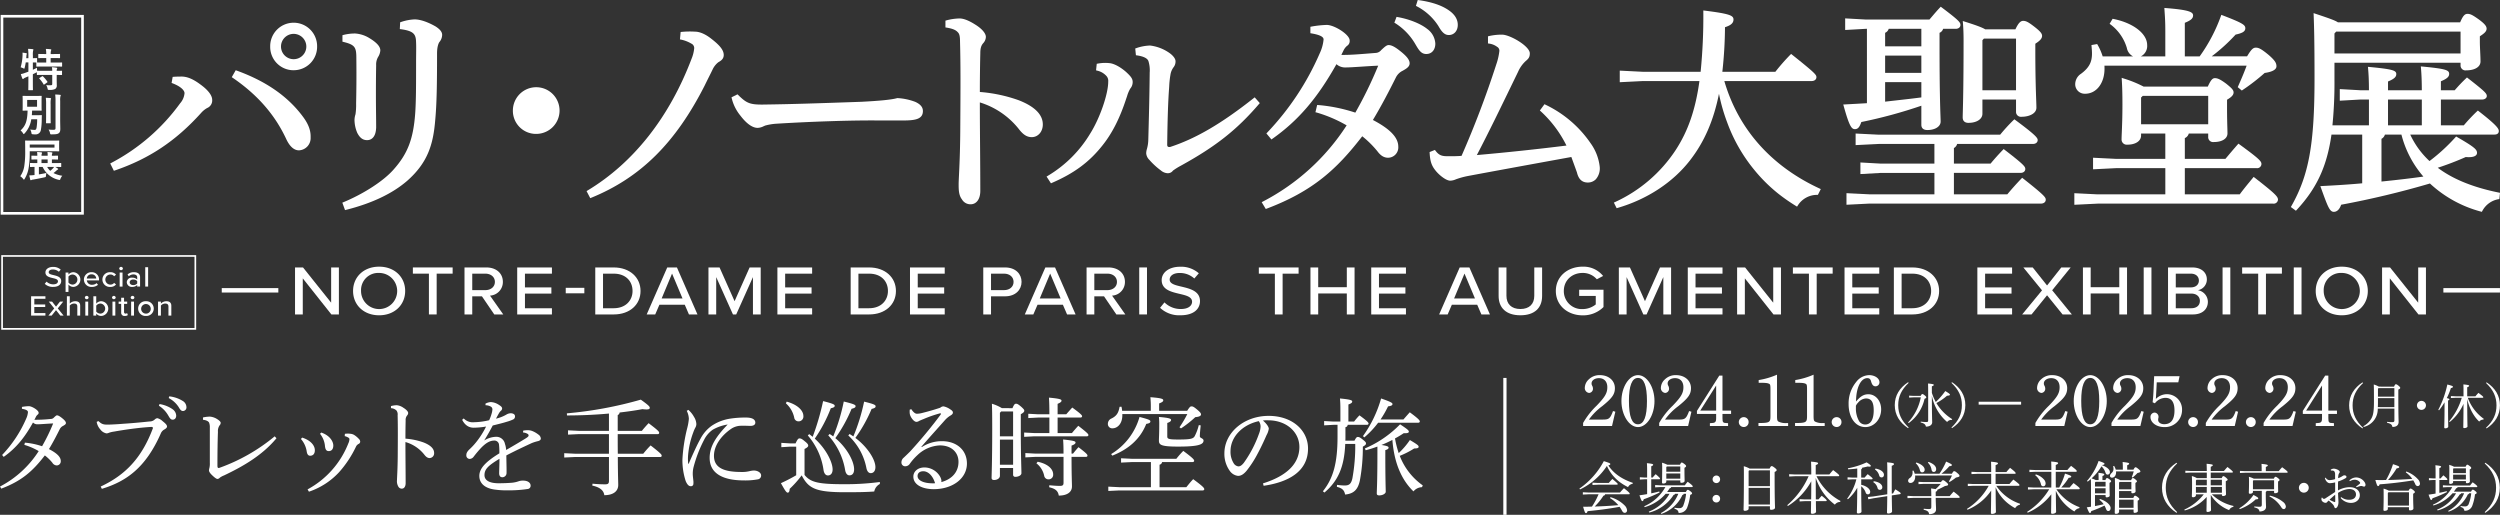 <svg id="title" xmlns="http://www.w3.org/2000/svg" xmlns:xlink="http://www.w3.org/1999/xlink" width="967.543" height="199.238" viewBox="0 0 967.543 199.238">
  <rect x="0" y="0" width="967.543" height="199.238" fill="#333333" stroke="none"/>
  <defs>
    <clipPath id="clip-path">
      <rect id="長方形_281" data-name="長方形 281" width="967.543" height="199.238" fill="#fff"/>
    </clipPath>
  </defs>
  <g id="グループ_157" data-name="グループ 157" clip-path="url(#clip-path)">
    <path id="パス_2312" data-name="パス 2312" d="M9.633,101.033a27.9,27.9,0,0,1,6.652,1.389A72.921,72.921,0,0,0,20.572,93.6c-2.326.081-4.9.326-6.122.326a2.269,2.269,0,0,1-1.675-.693c-3.06,5.509-6.367,9.8-11.346,13.306l-.613-.734a47.837,47.837,0,0,0,9.307-14.041,7.456,7.456,0,0,0,.693-2.53c0-.613-.653-1.022-2.326-1.308V87.2a17.425,17.425,0,0,1,2.653-.286c1.266,0,3.8,1.633,3.8,2.489a.77.77,0,0,1-.369.776,2.75,2.75,0,0,0-.693.9c-.123.244-.326.695-.572,1.1a54.732,54.732,0,0,0,6.408-.327,1.568,1.568,0,0,0,1.185-.573c.449-.407.857-.816,1.141-.816.367,0,.9.206,1.919,1.022,1.185.937,1.552,1.51,1.552,1.959s-.45.734-1.1,1.1a2.832,2.832,0,0,0-1.264,1.224c-1.185,2.368-2.614,5.144-4.205,7.756,3.266,1.675,4.572,3.142,4.572,4.612a1.588,1.588,0,0,1-1.552,1.715,2.083,2.083,0,0,1-1.713-1.062,16.99,16.99,0,0,0-2.9-2.816c-4.735,6.164-8.98,9.877-16.857,12.858L0,118.015A39.245,39.245,0,0,0,14.979,104.3a24.563,24.563,0,0,0-5.551-2.407Z" transform="translate(0 70.283)" fill="#fff"/>
    <path id="パス_2313" data-name="パス 2313" d="M22.24,119.712c9.552-4.449,15.878-11.062,20.163-22.449a.425.425,0,0,0-.449-.613c-.49,0-.98.04-2.612.165-3.225.284-7.347.816-11.961,1.631a10.4,10.4,0,0,0-1.917.449,2.33,2.33,0,0,1-1.022.246,3.9,3.9,0,0,1-2.366-1.552,5.689,5.689,0,0,1-1.389-2.9l.653-.327c1.266,1.185,1.879,1.429,3.878,1.389,1.552-.042,3.8-.165,5.674-.327,3.183-.2,6.817-.532,10.246-.9a2.825,2.825,0,0,0,2.04-.776,1.742,1.742,0,0,1,.98-.488,4.546,4.546,0,0,1,2.04,1.143c1.224.98,1.715,1.51,1.715,2.123,0,.367-.49.816-1.02,1.1a3.041,3.041,0,0,0-1.429,1.631c-5.837,13.183-13.267,18.45-22.777,21.348ZM45.017,87.791a12.224,12.224,0,0,1,5.1,2.042,3.193,3.193,0,0,1,1.346,2.407c0,1.022-.572,1.593-1.346,1.593-.818,0-1.143-.613-1.838-1.8a10.834,10.834,0,0,0-3.511-3.592Zm3.755-2.979a12.188,12.188,0,0,1,5.184,1.756,2.87,2.87,0,0,1,1.469,2.366,1.394,1.394,0,0,1-1.346,1.554c-.49,0-.939-.246-1.633-1.47a10.224,10.224,0,0,0-3.878-3.552Z" transform="translate(16.73 68.586)" fill="#fff"/>
    <path id="パス_2314" data-name="パス 2314" d="M71.881,97.514c-5.469,6.613-12.939,10.9-20.326,14.408a6.808,6.808,0,0,0-1.593.857,1.332,1.332,0,0,1-.939.49c-.367,0-1.062-.49-2.04-1.429-.939-.9-1.224-1.47-1.224-1.877a4.112,4.112,0,0,1,.163-.939,7.1,7.1,0,0,0,.163-1.961V93.392a4.77,4.77,0,0,0-.284-1.919c-.288-.49-.939-.939-2.368-1.1v-.9a12.831,12.831,0,0,1,2.693-.327,6.143,6.143,0,0,1,2.939,1.062c.695.449,1.224.939,1.224,1.347a1.578,1.578,0,0,1-.49,1.062,3.948,3.948,0,0,0-.572,2.449c-.123,3.06-.2,7.96-.2,13.06,0,.613.123.9.449.9A1.567,1.567,0,0,0,50,108.9,70.706,70.706,0,0,0,71.188,96.779Z" transform="translate(35.122 72.09)" fill="#fff"/>
    <path id="パス_2315" data-name="パス 2315" d="M64.88,94.512c3.306,1.062,4.9,3.06,4.9,4.9,0,1.51-.818,2.123-1.838,2.123-.653,0-1.143-.49-1.306-1.633a9.439,9.439,0,0,0-2.245-4.856Zm2.082,20.042A34.606,34.606,0,0,0,82.718,96.8a4.5,4.5,0,0,0,.449-1.592.665.665,0,0,0-.367-.655,4.856,4.856,0,0,0-1.469-.61l.081-.9a11.36,11.36,0,0,1,1.143-.081,8.494,8.494,0,0,1,1.062.081A3.261,3.261,0,0,1,85,93.492,8.949,8.949,0,0,1,86.76,94.96a1.614,1.614,0,0,1,.572,1.1.982.982,0,0,1-.613.9,2.24,2.24,0,0,0-.98.978,41.672,41.672,0,0,1-6.571,9.959,28.091,28.091,0,0,1-11.675,7.551Zm5.307-22c3.429,1.183,4.654,3.55,4.654,5.019,0,1.429-.695,2.165-1.756,2.165-.9,0-1.306-.572-1.469-1.919a8.691,8.691,0,0,0-1.919-4.775Z" transform="translate(52.072 74.846)" fill="#fff"/>
    <path id="パス_2316" data-name="パス 2316" d="M83.659,87.034a9.39,9.39,0,0,1,2.245-.326,5.344,5.344,0,0,1,2.614,1.02c1.06.653,1.8,1.429,1.8,2a1.471,1.471,0,0,1-.367.9,2.682,2.682,0,0,0-.613,2c-.042,1.754-.081,4.082-.081,7.021a26.227,26.227,0,0,1,7.021,1.469c2.816,1.1,4.08,2.491,4.08,4.042a1.83,1.83,0,0,1-1.715,2c-.9,0-1.51-.57-2.163-1.427a14.317,14.317,0,0,0-7.224-4.777c0,5.307.081,11.062.081,15.918,0,1.226-.53,2.123-1.469,2.123a1.5,1.5,0,0,1-1.347-.776,4.143,4.143,0,0,1-.53-2.572c0-.855.244-4,.284-9.141.042-6.9.083-11.349-.04-15.92a2.5,2.5,0,0,0-.45-1.838,3.315,3.315,0,0,0-2.122-.9Z" transform="translate(67.653 70.119)" fill="#fff"/>
    <path id="パス_2317" data-name="パス 2317" d="M122.52,97.093a9,9,0,0,1,1.877-.165,4.643,4.643,0,0,1,1.673.327,10.062,10.062,0,0,1,2.368,1.387,2,2,0,0,1,.9,1.51c0,.49-.409.818-1.02.98a17.908,17.908,0,0,0-2.491.776c-3.427,1.592-6.041,2.816-9.837,4.777.042,3.142.123,5.386.083,6.815a1.63,1.63,0,0,1-1.633,1.633c-.857,0-1.266-.653-1.226-1.715.042-1.8.123-3.511.123-5.43-4.326,2.614-5.8,4-5.8,6.327,0,2,1.877,3.143,5.469,3.143,1.8,0,3.632-.081,5.142-.2a11,11,0,0,0,2.614-.572,4.49,4.49,0,0,1,1.715-.244c1.713-.04,2.856.776,2.9,1.8a1.237,1.237,0,0,1-1.062,1.427,47.544,47.544,0,0,1-7.51.532,33.485,33.485,0,0,1-4.858-.244c-4.285-.449-6.408-2.491-6.408-5.346,0-2.778,2.245-5.346,7.756-8.736a25.209,25.209,0,0,0-.123-3.225,1.773,1.773,0,0,0-1.838-1.715c-1.55,0-3.06.776-4.938,2.653a41.13,41.13,0,0,0-3.021,3.552,2.028,2.028,0,0,1-1.552.9,1.328,1.328,0,0,1-1.306-1.51c0-.695.286-1.346,1.347-2.326a25.526,25.526,0,0,0,2.9-3.225,32.412,32.412,0,0,0,3.388-5.469,29.832,29.832,0,0,1-4.775.449c-1.877,0-3.389-.939-4.489-3.06l.611-.532a4.824,4.824,0,0,0,4.041,1.469,27.194,27.194,0,0,0,5.8-.774,15.363,15.363,0,0,0,.939-2.491,7.09,7.09,0,0,0,.326-1.715,1.229,1.229,0,0,0-.693-1.1,4.228,4.228,0,0,0-1.961-.488l-.04-.613a4.705,4.705,0,0,1,2.122-.613,6.169,6.169,0,0,1,3.183,1.143c.859.532,1.143.9,1.143,1.347a1.114,1.114,0,0,1-.449.855,4.487,4.487,0,0,0-.734.9c-.327.572-.776,1.387-1.183,2.163a14,14,0,0,0,4.122-1.633,3.274,3.274,0,0,1,1.633-.449c1.02.042,1.592.49,1.592,1.143a1.236,1.236,0,0,1-.736,1.264,15.445,15.445,0,0,1-2.489.9c-1.55.49-2.939.818-5.388,1.431-1.02,1.959-2,3.672-3.306,5.8a9.11,9.11,0,0,1,4.612-1.429,3.389,3.389,0,0,1,3.429,2.776,8.11,8.11,0,0,1,.449,2.326c3.265-1.877,5.674-3.306,7.388-4.368.98-.611,1.306-.9,1.306-1.224a.7.7,0,0,0-.409-.653,4.024,4.024,0,0,0-1.754-.53Z" transform="translate(79.968 69.571)" fill="#fff"/>
    <path id="パス_2318" data-name="パス 2318" d="M141.47,107.716c.04,7.756.163,9.593.163,10.816,0,2.451-1.959,3.961-5.388,3.961-.244-1.838-1.673-3.06-4.652-3.715l.081-.734q2.51.244,4.9.246c1.143,0,1.469-.327,1.469-1.389v-9.184H124.857l-4.122.2v-1.673l4.122.2H138.04V98.861H126.326l-4.122.2V97.391l4.122.2H138.04V90.9c-5.346.492-10.939.734-16.244.734l-.042-.816a151.362,151.362,0,0,0,28.613-5.3c3.06,2.2,3.469,2.693,3.469,3.142s-.326.653-1.264.653a13.443,13.443,0,0,1-1.593-.121c-2.733.53-5.714.937-8.816,1.306a1.13,1.13,0,0,1-.734.98v6.121h9.347c.774-.978,1.754-2.08,2.612-2.979,3.878,2.939,4.082,3.306,4.082,3.755,0,.286-.2.492-.572.492H141.43c0,2.529,0,5.059.04,7.591h9.837a38.934,38.934,0,0,1,2.858-3.225c4.08,3.183,4.285,3.55,4.285,4,0,.288-.2.49-.572.49Z" transform="translate(97.636 69.152)" fill="#fff"/>
    <path id="パス_2319" data-name="パス 2319" d="M148.313,87.7a9.8,9.8,0,0,1,2.2,2.737,5.592,5.592,0,0,1,.9,2.814,2.948,2.948,0,0,1-.449,1.429,12.418,12.418,0,0,0-.734,1.716,32.833,32.833,0,0,0-2.042,9.183,20.984,20.984,0,0,0,.042,2.816c0,.123.04.163.121.163s.123-.04.165-.163c1.592-3.673,3.3-7.428,4.449-9.429a14.325,14.325,0,0,1,4.326-5.061,17.573,17.573,0,0,1,7.305-2.818,37.707,37.707,0,0,1,6.083-.409c2.286,0,3.552.695,3.552,1.961,0,.939-.9,1.306-2.084,1.266-1.224-.042-2.407-.081-3.755-.042a6.966,6.966,0,0,0-3.632,1.264c-3.634,2.532-6.531,6.327-6.531,10.369,0,4.735,4,6.245,10.653,6.245a11.8,11.8,0,0,0,3.143-.327,9.463,9.463,0,0,1,1.55-.244c1.715,0,2.9.939,2.9,1.877a1.469,1.469,0,0,1-1.306,1.55,26.366,26.366,0,0,1-5.348.411c-8.2,0-13.265-2.737-13.265-8.7,0-4.366,2.326-8.123,6.978-12.937a16.672,16.672,0,0,0-5.755,2,10.524,10.524,0,0,0-3.388,3.961,50.18,50.18,0,0,0-4.122,10.774,10.644,10.644,0,0,0-.244,2.491c0,.572.121,1.469.2,2.284a6.288,6.288,0,0,1,.04,1.47.913.913,0,0,1-1.02.9c-.653,0-1.306-.45-1.959-2a25.914,25.914,0,0,1-1.266-8.325A62.822,62.822,0,0,1,147.9,94.681a21.024,21.024,0,0,0,.613-3.509,7.554,7.554,0,0,0-.818-3.1Z" transform="translate(118.089 70.922)" fill="#fff"/>
    <path id="パス_2320" data-name="パス 2320" d="M176.241,114.4c2.366,2.9,5.388,3.59,15.509,3.59a101.231,101.231,0,0,0,13.636-.856v.774a4.124,4.124,0,0,0-2.163,2.9c-3.1.246-6.408.286-11.348.286-11.429,0-14.122-1.51-16.738-6.531a38.887,38.887,0,0,1-4.65,5.223c-.043.9-.246,1.47-.738,1.47s-.939-.572-2.65-3.673a62.07,62.07,0,0,0,5.916-3.062v-11.06h-2.491l-3.265.2v-1.673l3.265.2h2.246c.693-1.51,1.06-1.919,1.469-1.919.492,0,.9.081,2.04,1.062,1.266.979,1.387,1.389,1.387,1.756,0,.326-.326.734-1.427,1.264Zm-6.9-28.369c4.165,1.143,6.45,3.429,6.45,5.553a1.86,1.86,0,0,1-1.879,2.08,1.66,1.66,0,0,1-1.671-1.47,10.183,10.183,0,0,0-3.225-5.507ZM178.035,98.6c.45.326.9.693,1.351,1.06a96.459,96.459,0,0,0,4.039-13.836c4.205,1.062,4.489,1.389,4.489,1.838s-.409.693-1.51.939a55.724,55.724,0,0,1-6.2,11.755c4.245,3.838,6.9,9.02,6.9,11.919,0,1.47-.736,2.326-1.8,2.326-.9,0-1.51-.776-1.715-2.122a26.013,26.013,0,0,0-6.081-13.348Zm7.92-.042a16.209,16.209,0,0,1,1.387.941,73.109,73.109,0,0,0,4.082-13.511c4.2,1.018,4.572,1.346,4.572,1.8,0,.488-.407.734-1.552,1.018a56.736,56.736,0,0,1-6.285,11.349c4.448,3.715,7.265,8.938,7.265,12.082,0,1.51-.693,2.326-1.8,2.326-.857,0-1.47-.776-1.675-2.082a26.444,26.444,0,0,0-6.531-13.388Zm7.714,0c.49.286.982.613,1.469.941A74.378,74.378,0,0,0,199.3,86.032c4.205,1.022,4.451,1.346,4.451,1.838,0,.449-.449.734-1.552.979a56.42,56.42,0,0,1-6.287,11.225c4.735,3.552,7.757,8.409,7.757,11.308,0,1.469-.736,2.326-1.8,2.326-.857,0-1.469-.776-1.715-2.123a23.082,23.082,0,0,0-6.978-12.449Z" transform="translate(135.13 69.407)" fill="#fff"/>
    <path id="パス_2321" data-name="パス 2321" d="M200.765,102.711a14.166,14.166,0,0,1,7.837-2.286c5.632,0,9.633,3.429,9.633,8.655,0,5.672-5.388,9.877-12.776,9.919-4.652,0-7.958-1.8-7.958-4.858,0-2,1.754-3.55,4.287-3.55a7.04,7.04,0,0,1,6.122,3.673,4.531,4.531,0,0,1,.407,1.1,2.2,2.2,0,0,1,0,.9c4.449-1.224,6.654-4.2,6.654-7.837,0-3.509-2.53-6.367-7.224-6.367a13.392,13.392,0,0,0-8.7,3.795,21.01,21.01,0,0,0-2.939,3.348,2.128,2.128,0,0,1-1.754.939,1.437,1.437,0,0,1-1.469-1.469,2.358,2.358,0,0,1,.9-1.877c.653-.613,1.592-1.51,2.409-2.326A180.823,180.823,0,0,0,208.03,90.179a.627.627,0,0,0,.123-.324c0-.206-.163-.288-.49-.165a46.556,46.556,0,0,0-6.285,2.2c-.939.367-1.347.572-1.633.693a1.955,1.955,0,0,1-1.062.367c-1.02,0-2.407-1.917-2.572-3.183a6.2,6.2,0,0,1-.04-.816,4.566,4.566,0,0,1,.04-.736l.613-.163c.816,1.266,1.552,1.754,2.123,1.754a8.2,8.2,0,0,0,2-.284c2.284-.572,4.489-1.185,7.061-2.042a1.981,1.981,0,0,1,1.264-.53,6.862,6.862,0,0,1,2.53,1.1c.776.49,1.1.818,1.1,1.306,0,.367-.2.695-.857,1.1a9.11,9.11,0,0,0-2.082,1.673c-3.388,3.8-6.041,6.736-9.266,10.451Zm.613,9.347c-1.347,0-2.246.653-2.246,1.877,0,1.756,2.614,2.981,6.777,2.775-.776-2.653-2.491-4.612-4.531-4.652" transform="translate(155.984 70.319)" fill="#fff"/>
    <path id="パス_2322" data-name="パス 2322" d="M220.258,89.165c.613-1.469.939-1.715,1.347-1.715.49,0,.776.121,1.919,1.062,1.183,1.062,1.306,1.3,1.306,1.673s-.326.774-1.346,1.306V97.9c0,9.593.244,14.612.244,16.41,0,.856-1.185,1.429-2.368,1.429a.783.783,0,0,1-.857-.818v-2.612h-5.1v3.02c0,.939-1.02,1.631-2.245,1.631-.694,0-.98-.286-.98-.816,0-1.143.244-6.448.244-18.9,0-5.225-.04-7.633-.121-9.8a17.112,17.112,0,0,1,3.878,1.715Zm.246,1.264h-4.612l-.49.53v9.1h5.1Zm0,10.9h-5.1v9.714h5.1Zm14.041-9.8c0-2.653-.04-4.449-.163-6.45,4.287.409,4.858.695,4.858,1.185,0,.407-.369.734-1.51,1.223v4.042h3.346c.734-.857,1.47-1.675,2.326-2.614,3.511,2.572,3.8,3.02,3.8,3.388,0,.288-.244.49-.653.49H237.73v6h5.551q1.1-1.346,2.449-2.814c3.632,2.814,3.918,3.225,3.918,3.592,0,.284-.2.49-.653.49H228.585l-3.8.2V98.594l3.8.2h5.96v-6h-4.326l-3.836.2V91.327l3.836.206Zm5.469,15.225c0-2.532-.04-3.755-.163-5.471,4.408.449,4.817.736,4.817,1.185,0,.367-.327.734-1.55,1.183v3.1h.572c.693-.859,1.264-1.552,2.122-2.491,3.306,2.53,3.469,2.9,3.469,3.265,0,.288-.2.49-.613.49h-5.549c0,7.634.163,10.042.163,11.429,0,2.245-1.919,3.55-5.1,3.55-.286-1.713-1.185-2.653-3.715-3.223l.042-.776c1.387.123,2.774.244,4.164.244,1.062,0,1.346-.327,1.346-1.224v-10h-10.98l-3.795.2v-1.675l3.795.206Zm-10,3.142c3.959.816,6,2.818,6,4.938a1.752,1.752,0,0,1-1.756,1.879,1.664,1.664,0,0,1-1.715-1.347,8.193,8.193,0,0,0-3.02-4.856Z" transform="translate(171.583 68.805)" fill="#fff"/>
    <path id="パス_2323" data-name="パス 2323" d="M253.676,90.258V89.115a34.838,34.838,0,0,0-.165-4.122c4.41.326,4.981.693,4.981,1.183,0,.409-.286.734-1.593,1.226v2.856h10.857c1.022-1.633,1.266-1.715,1.716-1.715.407,0,.816.123,2.161,1.266,1.308,1.1,1.47,1.469,1.47,1.877,0,.449-.532.9-2.2,1.02a42.572,42.572,0,0,1-5.551,4.368l-.572-.45a41.884,41.884,0,0,0,3.02-5.1H242.654v.488c0,3.266-1.917,5.023-3.8,5.023a1.664,1.664,0,0,1-1.794-1.675,2.232,2.232,0,0,1,1.387-2.123c1.919-.937,2.735-2.122,3.143-4.531l.734-.04a9.117,9.117,0,0,1,.244,1.592ZM246.327,110.1l-4.164.2v-1.673l4.164.2h17.226a36.432,36.432,0,0,1,2.693-3.06c3.838,2.858,4.205,3.388,4.205,3.836,0,.286-.246.49-.613.49h-11.8a1.212,1.212,0,0,1-.978,1.02v8.7h10.367c.857-1.062,1.631-2.042,2.653-3.1,3.878,2.858,4.287,3.427,4.287,3.878,0,.286-.246.49-.613.49H241.389l-4.164.2v-1.673l4.164.206h12.326V110.1Zm-8-3.1a24.605,24.605,0,0,0,10.98-14.368c3.592.939,4.2,1.224,4.2,1.715,0,.532-.407.774-1.592.98-2.407,6.081-7.142,9.919-13.144,12.286Zm34.654-11.1c-.2,2-.326,3.185-.326,4.287,0,.653,1.427.695,1.427,1.592,0,1.55-2.122,2.326-9.754,2.326-6.735,0-7.511-.651-7.511-2.326,0-1.264.123-2.326.123-6a27.55,27.55,0,0,0-.123-3.143c4.368.367,4.7.736,4.7,1.185,0,.326-.246.734-1.47,1.141v5.185c0,.937.367,1.223,4.326,1.223,4.981,0,5.715-.367,6.287-1.3a19.354,19.354,0,0,0,1.592-4.287Z" transform="translate(191.707 68.732)" fill="#fff"/>
    <path id="パス_2324" data-name="パス 2324" d="M276.933,115.112c8.9-2.776,14.082-7.43,14.082-14.082,0-5.674-4.858-10.288-12-10.328a12.249,12.249,0,0,0-2.122.081c1.469,1.224,2.284,2.53,2.284,3.183a7.013,7.013,0,0,1-.857,2.451c-.571,1.306-1.836,4.164-3.346,6.978a40.857,40.857,0,0,1-4.408,6.858c-1.185,1.387-2.165,1.959-3.306,1.959a4.535,4.535,0,0,1-3.225-2,11.2,11.2,0,0,1-2.042-6.736c0-7.918,7.511-14.489,17.144-14.489,9.143,0,15.224,5.592,15.224,12.655,0,8.9-7.633,13.019-17.184,14.406Zm-12.572-12.451a8.307,8.307,0,0,0,1.347,4.858,2.505,2.505,0,0,0,1.715,1.02c.611,0,1.266-.327,2.122-1.429a45.326,45.326,0,0,0,5.8-11.1,8.817,8.817,0,0,0,.653-2.856,3.456,3.456,0,0,0-.695-2.123c-6.244,1.347-10.939,6-10.939,11.633" transform="translate(211.868 71.962)" fill="#fff"/>
    <path id="パス_2325" data-name="パス 2325" d="M291.72,102.855c-.367,9.224-2.981,14.531-8.043,18.817l-.611-.49c4-4.981,5.674-10.9,5.674-21.1V95.467h-1.593l-3.59.2V94l3.59.2h2.7V90.037c0-2.284-.042-3.306-.165-4.773,3.959.367,4.735.693,4.735,1.143,0,.407-.2.734-1.47,1.183V94.2h2.2a26.537,26.537,0,0,1,2.082-2.409c3.183,2.326,3.511,2.818,3.511,3.185,0,.284-.246.488-.653.488h-7.43a.92.92,0,0,1-.856.9v3.88c0,.449,0,.9-.042,1.346h3.55c.613-1.224.9-1.429,1.266-1.429.409,0,.776.083,1.838.941,1.143.9,1.346,1.183,1.346,1.55,0,.449-.244.695-1.225,1.266a69.98,69.98,0,0,1-1.143,13.062c-.774,3.632-2.409,5.142-5.714,5.468-.326-1.592-1.02-2.447-3.183-2.979l.04-.776a21.124,21.124,0,0,0,2.979.246c1.635,0,2.491-.532,2.981-2.776a69.7,69.7,0,0,0,1.1-13.306Zm22.531-9.47c.816-.939,1.675-1.919,2.449-2.775,3.429,2.53,3.878,3.142,3.878,3.55,0,.286-.2.49-.613.49H304.454a34.614,34.614,0,0,1-5.348,5.674l-.53-.49A46.437,46.437,0,0,0,305.6,85.264c3.755,1.3,4.408,1.713,4.408,2.161s-.409.734-1.715.9a39.146,39.146,0,0,1-2.9,5.061Zm-14.94,11.225a41.553,41.553,0,0,0,13.634-9.347c3.142,2.082,3.388,2.409,3.388,2.858s-.572.653-1.961.573a37.276,37.276,0,0,1-3.388,2.038,38.421,38.421,0,0,0,1.429,5.674,29.392,29.392,0,0,0,4.328-5.061c2.939,1.754,3.388,2.122,3.388,2.614s-.532.651-1.715.651a32.792,32.792,0,0,1-5.592,2.858,24.991,24.991,0,0,0,8.9,11.429l-.288.695a4.481,4.481,0,0,0-3.306,1.633c-4.938-4.777-7.51-11.552-8.161-19.919-1.389.693-2.778,1.385-4.247,1.959,2.449.367,2.776.653,2.776,1.02,0,.49-.407.693-1.266.979v1.308c0,10.49.165,13.713.165,14.775,0,.776-1.266,1.429-2.49,1.429-.695,0-.98-.246-.98-.776,0-1.183.246-4.082.246-15.468v-2.655a44.294,44.294,0,0,1-4.531,1.429Z" transform="translate(228.908 68.951)" fill="#fff"/>
    <path id="パス_2326" data-name="パス 2326" d="M338.749,98.781a29.291,29.291,0,0,1,5.24-6.692c3.276-3.389,4.131-4.9,4.131-7.15,0-2.165-1.224-3.5-3.248-3.5-1.622,0-2.847.883-2.847,2.022a1.7,1.7,0,0,0,.257.941,2.457,2.457,0,0,1,.282,1.111,1.607,1.607,0,0,1-1.481,1.651,1.889,1.889,0,0,1-1.678-2.022,4.534,4.534,0,0,1,1.539-3.218,5.894,5.894,0,0,1,4.326-1.651c3.361,0,5.784,2.107,5.784,5.041,0,2.393-1.114,3.9-4.929,6.978A23.273,23.273,0,0,0,341,97.471h5.325c1.854,0,2.453-.23,3.134-1.338a12.2,12.2,0,0,0,.857-1.966l.91.257-1.284,5.526h-11.19Z" transform="translate(273.939 64.912)" fill="#fff"/>
    <path id="パス_2327" data-name="パス 2327" d="M353.362,80.269c3.446,0,6.379,4.614,6.379,10.054s-2.934,10.054-6.379,10.054-6.41-4.643-6.41-10.054c0-5.441,2.934-10.054,6.41-10.054M353.331,99.3q3.505,0,3.5-8.973c0-5.981-1.167-8.971-3.473-8.971-2.337,0-3.505,3.019-3.505,8.859,0,6.065,1.139,9.085,3.474,9.085" transform="translate(280.572 64.912)" fill="#fff"/>
    <path id="パス_2328" data-name="パス 2328" d="M355.031,98.781a29.29,29.29,0,0,1,5.24-6.692c3.276-3.389,4.131-4.9,4.131-7.15,0-2.165-1.224-3.5-3.247-3.5-1.624,0-2.849.883-2.849,2.022a1.746,1.746,0,0,0,.255.941,2.423,2.423,0,0,1,.286,1.111,1.607,1.607,0,0,1-1.481,1.651,1.891,1.891,0,0,1-1.68-2.022,4.533,4.533,0,0,1,1.539-3.218,5.9,5.9,0,0,1,4.328-1.651c3.361,0,5.782,2.107,5.782,5.041,0,2.393-1.112,3.9-4.929,6.978a23.256,23.256,0,0,0-5.126,5.184h5.325c1.852,0,2.451-.23,3.134-1.338a12.2,12.2,0,0,0,.855-1.966l.91.257-1.282,5.526H355.031Z" transform="translate(287.105 64.912)" fill="#fff"/>
    <path id="パス_2329" data-name="パス 2329" d="M372.992,93.92h3.332V95.2h-3.332v1.651c0,1.68.2,1.879,1.823,1.91h.34v1.109h-7.034V98.764h.313c1.709-.031,2.107-.344,2.107-1.91V95.2h-7.434V94.034l8.658-13.67h1.226Zm-8.6,0h6.151V84.209Z" transform="translate(293.637 64.989)" fill="#fff"/>
    <path id="パス_2330" data-name="パス 2330" d="M375.869,91.17a1.849,1.849,0,0,1-1.879,1.908,1.909,1.909,0,1,1,0-3.818,1.849,1.849,0,0,1,1.879,1.91" transform="translate(300.871 72.183)" fill="#fff"/>
    <path id="パス_2331" data-name="パス 2331" d="M383.449,95.924c0,1.738.087,2.051.543,2.393a6.258,6.258,0,0,0,3.274.57h.485v1.139H376.272V98.887c4.33-.029,4.643-.228,4.643-2.735V85.842c0-1.539-.085-1.937-.514-2.136-.655-.315-1.31-.4-4.044-.4V82.252a29.172,29.172,0,0,0,7.092-2.078Z" transform="translate(304.283 64.835)" fill="#fff"/>
    <path id="パス_2332" data-name="パス 2332" d="M391.275,95.924c0,1.738.087,2.051.543,2.393a6.258,6.258,0,0,0,3.274.57h.485v1.139H384.1V98.887c4.33-.029,4.643-.228,4.643-2.735V85.842c0-1.539-.085-1.937-.514-2.136-.655-.315-1.31-.4-4.044-.4V82.252a29.172,29.172,0,0,0,7.092-2.078Z" transform="translate(310.611 64.835)" fill="#fff"/>
    <path id="パス_2333" data-name="パス 2333" d="M395.741,91.17a1.849,1.849,0,0,1-1.879,1.908,1.909,1.909,0,1,1,0-3.818,1.849,1.849,0,0,1,1.879,1.91" transform="translate(316.941 72.183)" fill="#fff"/>
    <path id="パス_2334" data-name="パス 2334" d="M403.2,87.672c2.82,0,4.956,2.538,4.956,5.84,0,3.816-2.733,6.864-6.1,6.864-3.845,0-6.495-3.673-6.495-8.915a13.044,13.044,0,0,1,2.934-8.544,6.482,6.482,0,0,1,5.014-2.648c2.194,0,3.988,1.253,3.988,2.706a1.53,1.53,0,0,1-1.51,1.622c-.827,0-1.338-.541-1.709-1.823-.226-.968-.682-1.338-1.481-1.338-2.534,0-4.357,3.789-4.357,9.058,1.651-1.995,2.963-2.822,4.757-2.822m-4.813,5.3a9.821,9.821,0,0,0,1.281,5.182A2.8,2.8,0,0,0,402,99.379c2.109,0,3.277-1.937,3.277-5.468,0-3.219-.912-4.614-3.048-4.614a4.239,4.239,0,0,0-2.992,1.622,4,4,0,0,0-.854,1.224Z" transform="translate(319.881 64.912)" fill="#fff"/>
    <path id="パス_2335" data-name="パス 2335" d="M410.579,99.556c-3.239-2.141-5.142-5.124-5.142-8.893s1.9-6.734,5.142-8.873l.239.239c-2.8,2.652-4.044,5.323-4.044,8.635,0,3.332,1.244,6,4.044,8.655Z" transform="translate(327.868 66.141)" fill="#fff"/>
    <path id="パス_2336" data-name="パス 2336" d="M413.157,86.855c.345-.62.474-.713.638-.713.219,0,.385.072.951.53.514.421.586.586.586.733,0,.2-.165.383-.677.584a15.788,15.788,0,0,1-6.13,9.389l-.239-.239a19.818,19.818,0,0,0,4.923-9.716h-2.82l-1.7.092v-.751l1.7.09Zm4.335-1.17a19.3,19.3,0,0,0,1.519,3.531,28.718,28.718,0,0,0,3.677-4.227c1.554.915,1.792,1.172,1.792,1.393,0,.255-.239.345-1.134.42a21.059,21.059,0,0,1-4.1,2.818,18.187,18.187,0,0,0,6.13,6.24l-.165.293a2.1,2.1,0,0,0-1.81.8,17.785,17.785,0,0,1-5.911-10.19c.018,8.251.127,9.57.127,10.264,0,1.044-.915,1.722-2.433,1.722-.165-.861-.64-1.246-2.029-1.612l.034-.329a16.183,16.183,0,0,0,2.142.165c.622,0,.732-.147.732-.751V85.739c0-2.067-.02-2.762-.054-3.677,1.973.183,2.23.329,2.23.53,0,.184-.145.331-.749.568Z" transform="translate(330.173 66.362)" fill="#fff"/>
    <path id="パス_2337" data-name="パス 2337" d="M417.565,99.317c2.818-2.653,4.042-5.323,4.042-8.655,0-3.312-1.224-5.983-4.042-8.636l.239-.237c3.238,2.14,5.142,5.1,5.142,8.873s-1.9,6.752-5.142,8.893Z" transform="translate(337.675 66.141)" fill="#fff"/>
    <path id="パス_2338" data-name="パス 2338" d="M435.529,98.781a29.29,29.29,0,0,1,5.24-6.692c3.276-3.389,4.131-4.9,4.131-7.15,0-2.165-1.224-3.5-3.247-3.5-1.624,0-2.849.883-2.849,2.022a1.719,1.719,0,0,0,.257.941,2.464,2.464,0,0,1,.284,1.111,1.607,1.607,0,0,1-1.481,1.651,1.891,1.891,0,0,1-1.68-2.022,4.533,4.533,0,0,1,1.539-3.218,5.9,5.9,0,0,1,4.328-1.651c3.361,0,5.782,2.107,5.782,5.041,0,2.393-1.112,3.9-4.929,6.978a23.256,23.256,0,0,0-5.126,5.184H443.1c1.852,0,2.451-.23,3.135-1.338a12.063,12.063,0,0,0,.855-1.966l.91.257-1.282,5.526H435.529Z" transform="translate(352.202 64.912)" fill="#fff"/>
    <path id="パス_2339" data-name="パス 2339" d="M450.142,80.269c3.446,0,6.379,4.614,6.379,10.054s-2.934,10.054-6.379,10.054-6.41-4.643-6.41-10.054c0-5.441,2.934-10.054,6.41-10.054M450.111,99.3q3.505,0,3.5-8.973c0-5.981-1.167-8.971-3.473-8.971-2.337,0-3.505,3.019-3.505,8.859,0,6.065,1.139,9.085,3.474,9.085" transform="translate(358.836 64.912)" fill="#fff"/>
    <path id="パス_2340" data-name="パス 2340" d="M451.811,98.781a29.288,29.288,0,0,1,5.24-6.692c3.275-3.389,4.131-4.9,4.131-7.15,0-2.165-1.225-3.5-3.247-3.5-1.624,0-2.849.883-2.849,2.022a1.746,1.746,0,0,0,.255.941,2.423,2.423,0,0,1,.286,1.111,1.607,1.607,0,0,1-1.481,1.651,1.891,1.891,0,0,1-1.68-2.022A4.534,4.534,0,0,1,454,81.92a5.9,5.9,0,0,1,4.328-1.651c3.361,0,5.782,2.107,5.782,5.041,0,2.393-1.112,3.9-4.929,6.978a23.258,23.258,0,0,0-5.126,5.184h5.325c1.852,0,2.451-.23,3.134-1.338a12.211,12.211,0,0,0,.855-1.966l.91.257L463,99.949H451.811Z" transform="translate(365.369 64.912)" fill="#fff"/>
    <path id="パス_2341" data-name="パス 2341" d="M460.982,90.588c.172-1.508.286-2.934.371-4.985.114-2.478.172-4.158.228-5.1h9.827l-.485,2.362h-8.345c-.085,2.051-.2,3.961-.342,6.437a6.011,6.011,0,0,1,4.33-1.85,5.893,5.893,0,0,1,5.809,6.066,6.6,6.6,0,0,1-6.92,6.665c-2.934,0-5.3-1.709-5.3-3.874a1.664,1.664,0,0,1,1.6-1.736,1.626,1.626,0,0,1,1.508,1.707,1.773,1.773,0,0,1-.085.514,3.124,3.124,0,0,0-.056.626c0,.968,1.024,1.651,2.335,1.651,2.65,0,3.986-1.792,3.986-5.325,0-3.218-1.168-4.869-3.475-4.869a5.183,5.183,0,0,0-4.1,2.107Z" transform="translate(372.118 65.103)" fill="#fff"/>
    <path id="パス_2342" data-name="パス 2342" d="M472.019,91.17a1.849,1.849,0,0,1-1.879,1.908,1.909,1.909,0,1,1,0-3.818,1.849,1.849,0,0,1,1.879,1.91" transform="translate(378.625 72.183)" fill="#fff"/>
    <path id="パス_2343" data-name="パス 2343" d="M472,98.781a29.29,29.29,0,0,1,5.24-6.692c3.275-3.389,4.131-4.9,4.131-7.15,0-2.165-1.224-3.5-3.247-3.5-1.624,0-2.849.883-2.849,2.022a1.719,1.719,0,0,0,.257.941,2.463,2.463,0,0,1,.284,1.111,1.607,1.607,0,0,1-1.481,1.651,1.891,1.891,0,0,1-1.68-2.022,4.533,4.533,0,0,1,1.539-3.218,5.9,5.9,0,0,1,4.328-1.651c3.361,0,5.782,2.107,5.782,5.041,0,2.393-1.112,3.9-4.929,6.978a23.255,23.255,0,0,0-5.126,5.184h5.325c1.852,0,2.451-.23,3.134-1.338a12.053,12.053,0,0,0,.855-1.966l.91.257-1.282,5.526H472Z" transform="translate(381.694 64.912)" fill="#fff"/>
    <path id="パス_2344" data-name="パス 2344" d="M484.379,91.17a1.849,1.849,0,0,1-1.879,1.908,1.909,1.909,0,1,1,0-3.818,1.849,1.849,0,0,1,1.879,1.91" transform="translate(388.621 72.183)" fill="#fff"/>
    <path id="パス_2345" data-name="パス 2345" d="M484.359,98.781a29.286,29.286,0,0,1,5.24-6.692c3.275-3.389,4.131-4.9,4.131-7.15,0-2.165-1.224-3.5-3.247-3.5-1.624,0-2.849.883-2.849,2.022a1.718,1.718,0,0,0,.257.941,2.463,2.463,0,0,1,.284,1.111,1.607,1.607,0,0,1-1.481,1.651,1.891,1.891,0,0,1-1.68-2.022,4.533,4.533,0,0,1,1.539-3.218,5.9,5.9,0,0,1,4.328-1.651c3.361,0,5.782,2.107,5.782,5.041,0,2.393-1.112,3.9-4.929,6.978a23.253,23.253,0,0,0-5.126,5.184h5.325c1.852,0,2.451-.23,3.134-1.338a12.061,12.061,0,0,0,.855-1.966l.91.257-1.282,5.526H484.359Z" transform="translate(391.69 64.912)" fill="#fff"/>
    <path id="パス_2346" data-name="パス 2346" d="M502.635,93.92h3.333V95.2h-3.333v1.651c0,1.68.2,1.879,1.823,1.91h.34v1.109h-7.034V98.764h.313c1.709-.031,2.107-.344,2.107-1.91V95.2h-7.432V94.034l8.658-13.67h1.224Zm-8.6,0h6.151V84.209Z" transform="translate(398.477 64.989)" fill="#fff"/>
    <path id="パス_2347" data-name="パス 2347" d="M337.958,109.3a30.034,30.034,0,0,0,9.449-10.628c2.292.72,2.509.872,2.509,1.134,0,.175-.13.392-.763.525,2.009,3.077,5.151,5.26,9.472,6.743l-.087.393a2.188,2.188,0,0,0-1.747,1.266,20.7,20.7,0,0,1-2.923-1.745,15.963,15.963,0,0,1-5.261-6.461,25.75,25.75,0,0,1-10.409,9.1ZM350,112.616a12.711,12.711,0,0,1,5.585,3.317,2.974,2.974,0,0,1,.81,1.724.907.907,0,0,1-.874,1.026c-.416,0-.743-.239-1.049-.785a10.094,10.094,0,0,0-.982-1.548c-4.189.785-8.772,1.353-12.352,1.68-.2.611-.391.763-.655.763-.3,0-.479-.327-1.091-2.465,1.136,0,2.292-.023,3.426-.067a28.47,28.47,0,0,0,2.554-4.757H341.47l-2.181.11v-.9l2.181.109h12.2c.392-.479,1.047-1.2,1.528-1.68,2.051,1.615,2.225,1.921,2.225,2.116,0,.154-.087.241-.306.241h-9.23c-.024.284-.2.481-.613.546a24.854,24.854,0,0,1-3.4,4.189c3.057-.087,6.088-.262,9.145-.523a13.093,13.093,0,0,0-3.232-2.749Zm-4.889-5.5h4.211c.373-.458.875-1,1.4-1.55,1.9,1.593,2.073,1.812,2.073,1.964s-.132.262-.351.262h-7.332l-2.093.109v-.893Z" transform="translate(273.299 79.795)" fill="#fff"/>
    <path id="パス_2348" data-name="パス 2348" d="M355.914,104.779a16.416,16.416,0,0,1,1.179-1.309c1.548,1.331,1.678,1.55,1.678,1.769,0,.109-.13.217-.349.217h-3.055v5.433c1.069-.217,2.118-.458,3.1-.72l.132.394a50.134,50.134,0,0,1-6.131,2.617c-.175.59-.306.72-.546.72s-.414-.239-1.112-2.246c.96-.132,1.962-.284,2.968-.458v-5.741h-1.026l-1.791.11v-.9l1.791.109h1.026v-2.552c0-1.4-.023-2.292-.089-3.011,2.118.217,2.422.369,2.422.61,0,.219-.152.373-.742.611v4.343Zm5.041,6.285a16.935,16.935,0,0,1-8.117,5.171l-.175-.349a17,17,0,0,0,8.163-7.419h-2.118l-1.832.11v-.9l1.832.109h9.646c.349-.458.7-.917,1.112-1.375,1.745,1.244,1.964,1.593,1.964,1.81,0,.154-.13.241-.349.241h-8.009c-.043.262-.217.414-.588.481a16.8,16.8,0,0,1-.982,1.44h7.266c.371-.72.546-.85.743-.85.217,0,.414.109.915.479.546.414.743.676.743.893,0,.2-.175.394-.722.59a20.17,20.17,0,0,1-1.069,4.627,3.273,3.273,0,0,1-3.426,2.335c-.087-.763-.414-1.266-1.615-1.615l.065-.393a10.658,10.658,0,0,0,1.812.175,1.528,1.528,0,0,0,1.615-1.158,17.119,17.119,0,0,0,1.026-4.408h-.917a.5.5,0,0,1-.5.458,13.767,13.767,0,0,1-8.161,7.332l-.175-.327a14.6,14.6,0,0,0,6.745-7.463h-1.288c-.043.262-.175.392-.525.436a15.972,15.972,0,0,1-9.405,6.831l-.217-.349a15.653,15.653,0,0,0,8.029-6.918ZM366.5,99.825c.3-.676.479-.85.655-.85.26,0,.479.13,1.025.544.588.438.677.655.677.83,0,.2-.132.392-.633.655v.742c0,2.489.065,3.842.065,4.321,0,.5-.633.742-1.266.742-.284,0-.414-.13-.414-.371v-.544H361.2v.436c0,.458-.481.763-1.2.763-.306,0-.458-.13-.458-.392,0-.459.065-2.051.065-5.849,0-.763-.022-1.221-.065-1.81a9.918,9.918,0,0,1,2.029.785Zm.109.676h-5.195l-.217.219v1.81h5.412Zm0,2.708H361.2v2.008h5.412Z" transform="translate(283.69 80.039)" fill="#fff"/>
    <path id="パス_2349" data-name="パス 2349" d="M369.369,103.213a1.418,1.418,0,0,1-1.44,1.463,1.462,1.462,0,1,1,0-2.925,1.417,1.417,0,0,1,1.44,1.461m0,7.508a1.416,1.416,0,0,1-1.44,1.461,1.462,1.462,0,1,1,0-2.923,1.417,1.417,0,0,1,1.44,1.461" transform="translate(296.335 82.285)" fill="#fff"/>
    <path id="パス_2350" data-name="パス 2350" d="M383.162,100.7c.393-.808.568-.96.787-.96.26,0,.458.087,1.091.568.742.566.85.785.85.98,0,.262-.239.459-.785.722v1.177c0,9.821.152,11.74.152,12.635,0,.546-.742.828-1.527.828a.391.391,0,0,1-.436-.436v-.939h-8.249v.96c0,.481-.72.808-1.461.808-.327,0-.5-.154-.5-.416,0-.588.13-2.966.13-13.616,0-1.158,0-2.248-.043-3.23a9.641,9.641,0,0,1,2.27.917Zm.132.676h-8.032l-.217.241v5.869h8.249Zm0,6.786h-8.249V114.6h8.249Z" transform="translate(301.701 80.653)" fill="#fff"/>
    <path id="パス_2351" data-name="パス 2351" d="M402.878,114.384a2.494,2.494,0,0,0-2.008,1.047,23.719,23.719,0,0,1-2.378-2.073,21.132,21.132,0,0,1-3.885-5.5,26.115,26.115,0,0,1-1.156-2.794c.022,2.771.022,5.565.043,8.336h1.026c.393-.479.763-.9,1.244-1.418,1.745,1.353,1.941,1.68,1.941,1.854,0,.132-.13.241-.349.241h-3.84c.022,2.727.065,3.688.065,4.1s-.72.787-1.461.787c-.349,0-.525-.132-.525-.414,0-.568.043-1.615.065-4.475h-2.53l-1.921.109v-.894l1.921.109h2.552c.045-2.335.045-4.692.045-7.027a25.945,25.945,0,0,1-9.034,9.559l-.262-.306a31.51,31.51,0,0,0,8.271-11.2h-5.3l-2.226.11v-.9l2.226.109h6.329v-.872c0-2.248-.045-3.122-.089-4.1,2.4.217,2.727.369,2.727.653,0,.219-.174.392-.915.7v3.621h5.28c.416-.523.9-1.112,1.463-1.7,2.16,1.637,2.335,1.9,2.335,2.118,0,.152-.13.26-.349.26h-8.423a21.851,21.851,0,0,0,9.295,9.581Z" transform="translate(309.263 79.883)" fill="#fff"/>
    <path id="パス_2352" data-name="パス 2352" d="M400.689,107.634c2.031.414,3.471,1.637,3.471,2.684,0,.676-.371,1-.9,1a.892.892,0,0,1-.85-.72,5.328,5.328,0,0,0-1.725-2.4c.023,7.571.11,9.251.11,9.819,0,.392-.655.7-1.266.7-.327,0-.525-.13-.525-.392,0-.7.11-2.465.154-9.559a16.908,16.908,0,0,1-3.623,4.453l-.284-.241a21.1,21.1,0,0,0,3.558-7.463h-1.659l-1.745.109v-.9l1.745.11h2.008v-3.514c-1.134.154-2.335.262-3.558.327l-.065-.414a29.286,29.286,0,0,0,7.246-2.292c1.483.96,1.613,1.134,1.613,1.375,0,.175-.152.284-.523.284a4.625,4.625,0,0,1-.676-.065c-.677.174-1.4.349-2.138.479a.654.654,0,0,1-.373.611v3.209H402c.394-.459.765-.9,1.2-1.331,1.812,1.418,1.9,1.57,1.9,1.745,0,.152-.132.262-.349.262h-4.06Zm10.083,3.666c.022-1.986.022-4.54.022-7.879,0-2.749-.022-3.644-.087-4.495,2.333.217,2.661.392,2.661.655,0,.219-.13.414-.872.7v3.055c0,3.252,0,5.739.022,7.7l.5-.087c.262-.5.546-1.047.874-1.572,1.9,1.179,2.073,1.375,2.073,1.55a.327.327,0,0,1-.306.327l-3.142.479c.043,4.321.109,5.565.109,6.22,0,.414-.72.785-1.461.785-.349,0-.5-.152-.5-.414,0-.7.065-1.964.11-6.307l-5.392.83-1.962.392-.132-.9,2.029-.2Zm-5.238-5.062c2.2.284,3.317,1.353,3.317,2.313a.951.951,0,0,1-.982,1.026.9.9,0,0,1-.874-.765,3.635,3.635,0,0,0-1.637-2.2Zm.676-4.889c2.335.371,3.274,1.528,3.274,2.378,0,.655-.349,1.047-.939,1.047a.941.941,0,0,1-.9-.763,4.056,4.056,0,0,0-1.637-2.313Z" transform="translate(319.635 80)" fill="#fff"/>
    <path id="パス_2353" data-name="パス 2353" d="M417.384,112.146c0-1.243-.043-2.181-.087-2.988.83.109,1.4.2,1.745.282a19.731,19.731,0,0,0,1.986-2.051h-6.546l-2.051.11v-.9l2.051.109h6.634c.458-.655.566-.72.807-.72.2,0,.393.043,1.112.633.787.655.852.85.852,1.047,0,.241-.132.392-1.244.568-.917.5-2.095,1.091-2.968,1.461a.308.308,0,0,1,.043.13c0,.219-.2.416-.633.633v1.68H424.5c.458-.566.96-1.156,1.527-1.745,2.183,1.7,2.335,1.943,2.335,2.161,0,.152-.13.262-.349.262h-8.926c.022,2.16.132,3.731.132,4.473,0,1.134-1,1.832-2.684,1.832-.132-.9-.524-1.353-2.118-1.724l.045-.392a16.033,16.033,0,0,0,1.986.13c.785,0,.937-.174.937-.96v-3.359h-7.027l-2.2.109v-.9l2.2.109Zm-6.262-7.987a3.584,3.584,0,0,1,.022.481c0,1.375-.765,2.4-1.834,2.4a.843.843,0,0,1-.9-.807,1.255,1.255,0,0,1,.546-1.026,2.462,2.462,0,0,0,1.179-2.14c0-.262-.022-.5-.043-.763l.369-.065a4.738,4.738,0,0,1,.5,1.244h9.559a26.824,26.824,0,0,0,2.6-4.715c2.031.917,2.227,1.092,2.227,1.331,0,.262-.219.416-.982.459a19.53,19.53,0,0,1-3.1,2.925h4.1c.436-.852.655-1.006.852-1.006.239,0,.5.089,1.2.7.787.653.874.872.874,1.134,0,.284-.306.436-1.353.633a20.743,20.743,0,0,1-2.443,1.7l-.306-.2a15.082,15.082,0,0,0,1.177-2.292Zm.479-5.039c2.138.72,3.209,1.789,3.209,2.771a.949.949,0,0,1-.939,1.047c-.525,0-.763-.306-.9-.83a5.634,5.634,0,0,0-1.615-2.706Zm4.713-.219c2.094.742,2.946,1.789,2.946,2.749,0,.7-.371,1.136-.939,1.136-.479,0-.763-.373-.85-.874a4.744,4.744,0,0,0-1.42-2.727Z" transform="translate(330.065 79.872)" fill="#fff"/>
    <path id="パス_2354" data-name="パス 2354" d="M430.266,107.436v-3.95h-5.433l-2.2.109V102.7l2.2.109h5.433v-.349c0-1.986-.022-2.814-.065-3.666,2.444.219,2.684.392,2.684.655,0,.2-.175.392-.917.676v2.684h4.169c.458-.568.917-1.091,1.44-1.637,1.964,1.528,2.161,1.834,2.161,2.073,0,.132-.11.241-.306.241h-7.464v3.95h5.368a21.127,21.127,0,0,1,1.528-1.724c2.2,1.68,2.357,1.919,2.357,2.138,0,.152-.13.262-.349.262h-8.642a17.917,17.917,0,0,0,9.208,6.962l-.087.392a2.628,2.628,0,0,0-1.81,1.309,18.48,18.48,0,0,1-1.964-1.223,16.242,16.242,0,0,1-3.71-3.621,15.692,15.692,0,0,1-1.877-3.252c.022,7.4.109,9.056.109,9.579,0,.371-.74.742-1.483.742-.306,0-.458-.109-.458-.392,0-.742.065-2.4.109-8.64a20.6,20.6,0,0,1-9.165,7.419l-.219-.327a24.679,24.679,0,0,0,8.423-8.948h-5.891l-2.2.109v-.893l2.2.109Z" transform="translate(340.359 79.892)" fill="#fff"/>
    <path id="パス_2355" data-name="パス 2355" d="M446.164,108.817a27.174,27.174,0,0,0,2.248-5.39c2.029.676,2.422.874,2.422,1.158,0,.26-.306.414-1,.479a23.46,23.46,0,0,1-2.881,3.753H450.2c.458-.544.982-1.156,1.528-1.724,2.226,1.68,2.378,1.9,2.378,2.116,0,.175-.132.286-.349.286H445.1a18.524,18.524,0,0,0,8.947,6.938l-.11.392a2.629,2.629,0,0,0-1.876,1.266,17.455,17.455,0,0,1-7.2-8.031c.043,6.22.109,7.681.109,8.182,0,.371-.742.743-1.483.743-.306,0-.458-.11-.458-.393,0-.678.043-2.14.087-7.159a23.05,23.05,0,0,1-9.165,7.137l-.175-.351A26.962,26.962,0,0,0,442.3,109.5h-6.025l-2.2.109v-.9l2.2.109h6.831c.043-2.029.022-4.059.022-6.088h-6.285l-2.2.11v-.9l2.2.109h6.285c0-1.724-.022-2.51-.065-3.3,2.444.219,2.684.373,2.684.633,0,.2-.174.414-.917.7v1.964h4.5a20.156,20.156,0,0,1,1.44-1.615c2.008,1.507,2.2,1.812,2.2,2.051,0,.154-.13.241-.327.241h-7.812c0,2.029,0,4.059.022,6.088Zm-9.034-5.084a6.626,6.626,0,0,1,3.1,1.943,2.371,2.371,0,0,1,.678,1.548c0,.722-.373,1.114-.917,1.114a.851.851,0,0,1-.874-.763,6.5,6.5,0,0,0-2.248-3.536Z" transform="translate(350.779 79.863)" fill="#fff"/>
    <path id="パス_2356" data-name="パス 2356" d="M452.456,100.305c1.767.611,3.013,1.659,3.013,2.6a.906.906,0,0,1-.852,1.026c-.414,0-.676-.219-.852-.763a5.736,5.736,0,0,0-1.548-2.445,20.287,20.287,0,0,1-3.842,4.67,9.037,9.037,0,0,1,1.659.655H451.1v-.59c0-1.112-.022-1.548-.065-2.225,2.008.217,2.27.392,2.27.633,0,.2-.087.371-.72.588v1.593h1.134c.284-.655.459-.785.633-.785.2,0,.349.043.96.479.566.438.633.611.633.785s-.2.373-.611.59v1.049c0,2.246.065,3.4.065,3.9,0,.371-.546.655-1.179.655a.362.362,0,0,1-.412-.392v-.481h-4.1V116.1c1.112-.217,2.248-.436,3.361-.7a6.477,6.477,0,0,0-1.659-1.7l.219-.349c2.793.917,4.124,2.487,4.124,3.534,0,.722-.414,1.136-.915,1.136-.394,0-.678-.262-.917-.939a7.275,7.275,0,0,0-.546-1.177,39.032,39.032,0,0,1-5.106,2.138c-.11.479-.241.742-.5.742-.282,0-.5-.436-1.243-2.2.544-.067,1.091-.154,1.635-.241V108.6c0-.982-.022-1.964-.043-2.946q-.589.491-1.244.982l-.26-.262a23.923,23.923,0,0,0,4.495-7.747c1.9.655,2.27.83,2.27,1.112,0,.262-.262.392-.85.458Zm-2.749,6.678v1.55h4.1v-1.812h-3.863Zm0,4.189h4.1v-1.964h-4.1Zm14.882-9.165c.438-.785.59-.917.809-.917s.436.089,1.158.7c.588.481.72.722.72.917,0,.241-.284.436-1.114.59a24.172,24.172,0,0,1-1.9,1.789l-.306-.239a15.96,15.96,0,0,0,.742-2.161h-6.851a1.806,1.806,0,0,1,.02.327c0,1.375-.763,2.094-1.57,2.094a.71.71,0,0,1-.787-.676c0-.392.2-.676.633-1.134a2.048,2.048,0,0,0,.722-1.637,3.291,3.291,0,0,0-.154-.982l.392-.109a5.238,5.238,0,0,1,.633,1.44h2.749v-.72c0-1-.022-1.485-.087-2.248,2.183.241,2.53.392,2.53.633,0,.219-.13.392-.763.633v1.7Zm-.915,4.08c.327-.7.5-.828.676-.828.219,0,.414.065.939.479.5.414.655.59.655.785,0,.175-.132.327-.59.611v.874c0,1.069.065,2.008.065,2.444,0,.414-.633.7-1.223.7a.369.369,0,0,1-.414-.414V110.3h-4.757v2.641h5.522c.282-.633.436-.852.631-.852s.416.065,1.026.5c.568.458.657.633.657.807s-.132.349-.633.633v.763c0,1.747.065,2.793.065,3.23s-.655.7-1.244.7a.362.362,0,0,1-.414-.392v-.9h-5.609v.83c0,.479-.5.85-1.177.85-.351,0-.5-.152-.5-.414,0-.611.109-3.077.109-9.973,0-1.156-.022-2.313-.065-3.534a9,9,0,0,1,2.094.893Zm-4.648.917v2.619h4.757v-2.86h-4.516Zm0,9.754h5.609v-3.143h-5.609Z" transform="translate(361.092 79.756)" fill="#fff"/>
    <path id="パス_2357" data-name="パス 2357" d="M468.228,118.395c-3.532-2.335-5.609-5.589-5.609-9.7s2.076-7.345,5.609-9.68l.259.259c-3.053,2.894-4.41,5.808-4.41,9.421,0,3.632,1.356,6.546,4.41,9.441Z" transform="translate(374.109 80.071)" fill="#fff"/>
    <path id="パス_2358" data-name="パス 2358" d="M478.054,111.072a17.433,17.433,0,0,0,8.383,4.491l-.08.358a2.225,2.225,0,0,0-1.617,1.259,14.7,14.7,0,0,1-7.106-5.889c.04,4.491.1,5.489.1,5.889,0,.378-.6.7-1.3.7-.32,0-.459-.119-.459-.36,0-.6.04-1.756.08-5.448a17.44,17.44,0,0,1-8.5,5.229l-.159-.32a20.16,20.16,0,0,0,7.524-5.907h-3.033v.318c0,.459-.479.8-1.058.8-.36,0-.519-.139-.519-.38,0-.5.08-1.337.08-4.75,0-1.078-.02-2.037-.08-3.075a7.36,7.36,0,0,1,1.937.818H476.1v-2.154h-6.267l-2.037.1v-.819l2.037.1H476.1c-.022-1.557-.042-2.236-.081-2.794,2.156.179,2.4.338,2.4.539,0,.179-.139.358-.8.619v1.637h5.109c.42-.519.919-1.078,1.378-1.557,1.975,1.577,2.075,1.736,2.075,1.955,0,.141-.1.221-.278.221h-8.284V104.8h4.252c.3-.676.44-.778.619-.778.219,0,.38.06.957.519.64.559.72.678.72.859s-.161.318-.72.579v.857c0,2.176.081,3.572.081,4.212,0,.4-.539.678-1.138.678a.389.389,0,0,1-.44-.4v-.259Zm-1.955-3.494v-2.154h-3.974l-.239.279v1.876Zm-.022,2.876c0-.76,0-1.5.022-2.255h-4.212v2.255Zm1.537-2.876h4.332v-2.156h-4.332Zm.02,2.876h4.312V108.2h-4.312Z" transform="translate(377.972 80.25)" fill="#fff"/>
    <path id="パス_2359" data-name="パス 2359" d="M479.157,116.444a17.99,17.99,0,0,0,5.509-5.169c1.657.917,1.836,1.076,1.836,1.357,0,.219-.259.378-.959.34a18.048,18.048,0,0,1-6.188,3.791Zm15.269-14.372a17.644,17.644,0,0,1,1.319-1.516c1.9,1.4,2.134,1.675,2.134,1.9,0,.159-.119.239-.3.239H481.452l-2.035.1v-.818l2.035.1h6.367v-.738c0-.919-.02-1.4-.06-2.076,2,.181,2.436.36,2.436.579,0,.2-.141.36-.76.6v1.637Zm-9.98,7.625v.4c0,.44-.477.72-1.158.72-.279,0-.438-.121-.438-.36,0-.479.08-1.5.08-4.391,0-.877-.02-1.317-.062-1.816a10.709,10.709,0,0,1,1.917.738h7.745c.278-.579.459-.738.638-.738.219,0,.42.1.939.5s.638.559.638.738c0,.2-.161.36-.579.6v.72c0,2.114.04,2.834.04,3.113,0,.479-.638.7-1.2.7a.337.337,0,0,1-.38-.378V109.7h-2.874a.657.657,0,0,1-.34.418v1.177c0,2.536.1,3.954.1,4.632,0,.959-.78,1.716-2.516,1.776-.2-.879-.559-1.257-2.057-1.617l.04-.36a17.7,17.7,0,0,0,2.056.121c.678,0,.837-.179.837-.919V109.7Zm8.184-4.091h-7.984l-.2.2v3.274h8.184Zm-1.637,5.927a12.46,12.46,0,0,1,5.129,2.474,2.566,2.566,0,0,1,1.058,1.736c0,.62-.378,1.018-.778,1.018s-.658-.2-1.038-.778a11.81,11.81,0,0,0-4.551-4.133Z" transform="translate(387.483 80.268)" fill="#fff"/>
    <path id="パス_2360" data-name="パス 2360" d="M495.716,105.215a1.9,1.9,0,1,1-1.9-1.9,1.895,1.895,0,0,1,1.9,1.9" transform="translate(397.807 83.552)" fill="#fff"/>
    <path id="パス_2361" data-name="パス 2361" d="M504.378,111.283a4.816,4.816,0,0,0,3.133,1.036c1.6,0,2.6-.8,2.6-2.055,0-1.3-1.018-2.1-2.675-2.1a9.133,9.133,0,0,0-4.27,1.5c.04.9.06,1.675.1,2.194.04.581.06,1.1.06,1.5a3.43,3.43,0,0,1-.219,1.217c-.2.6-.559.979-.939,1-.181,0-.32-.159-.44-.459a2.676,2.676,0,0,0-.539-.979,13.381,13.381,0,0,0-1.677-1.516,7.831,7.831,0,0,0-.6.619.669.669,0,0,1-.579.259,1.644,1.644,0,0,1-1.018-.38,1.188,1.188,0,0,1-.579-1c0-.28.06-.6.161-.638.06-.04.139-.02.2.08a.831.831,0,0,0,.638.42,1.35,1.35,0,0,0,.619-.26c1.237-.8,2.576-1.677,3.693-2.415v-3.713a9.626,9.626,0,0,1-2.1.32c-.718-.04-1.537-.7-1.878-2.017l.34-.119a1.664,1.664,0,0,0,1.6.939,9.262,9.262,0,0,0,2.015-.38v-1.716a2.316,2.316,0,0,0-.219-1.177.929.929,0,0,0-.758-.42c-.241-.02-.44-.02-.638-.02l-.08-.3a2.013,2.013,0,0,1,1.136-.42c.959,0,2.357.658,2.357,1.237a.765.765,0,0,1-.2.5,1.8,1.8,0,0,0-.32.8,6.912,6.912,0,0,0-.1,1.138,6.273,6.273,0,0,0,1.6-.758,2.692,2.692,0,0,1,.62-.32,1.242,1.242,0,0,1,.6.061.526.526,0,0,1,.4.517c0,.26-.139.4-.418.559a15.231,15.231,0,0,1-2.834,1.239c-.022,1.177-.022,2.315-.022,3.453a9.268,9.268,0,0,1,4.491-1.257c2.357,0,3.954,1.217,3.954,3.093,0,1.736-1.418,2.993-3.455,2.993a5.167,5.167,0,0,1-3.972-1.935Zm-4.511,1a9.03,9.03,0,0,0,1.456.738,2.315,2.315,0,0,0,.6.181c.121,0,.161-.1.161-.459,0-.678,0-1.537-.02-2.395-.8.658-1.537,1.337-2.2,1.935m10.279-5.09a14.081,14.081,0,0,0,1.358-1.018c.159-.159.239-.259.219-.4a.65.65,0,0,0-.119-.28,2.626,2.626,0,0,0-1.977-.937,3.9,3.9,0,0,0-1.876.577l-.2-.3a3.872,3.872,0,0,1,2.6-1.158,4.018,4.018,0,0,1,3.134,1.6,2.326,2.326,0,0,1,.517,1.217c0,.5-.3.738-.537.738a1.767,1.767,0,0,1-.64-.159,1.183,1.183,0,0,0-.477-.08,1.85,1.85,0,0,0-.479.06c-.26.06-.658.179-1.358.42Z" transform="translate(401.697 81.097)" fill="#fff"/>
    <path id="パス_2362" data-name="パス 2362" d="M520.229,102.158a11.167,11.167,0,0,1,4.451,2.914,2.733,2.733,0,0,1,.859,1.756.9.9,0,0,1-.879.978,1.088,1.088,0,0,1-.957-.8,13.932,13.932,0,0,0-.76-1.416c-4.71.738-8.682,1.217-13.013,1.536-.2.559-.36.68-.6.68-.28,0-.459-.32-1.058-2.357,1.438.022,2.794.022,4.131,0a29.454,29.454,0,0,0,2.695-6.126c2.136.678,2.415.857,2.415,1.118,0,.239-.219.418-1,.5a28.98,28.98,0,0,1-3.333,4.509c3.133-.08,6.267-.2,9.38-.438a10.306,10.306,0,0,0-2.494-2.516Zm.919,7.425c.34-.7.559-.819.738-.819.2,0,.4.08.959.5.619.479.718.658.718.859,0,.219-.2.4-.658.638v1.376c0,2.315.1,3.693.1,4.312,0,.5-.619.76-1.3.76a.365.365,0,0,1-.42-.4v-.839H513.1v.68c0,.438-.559.738-1.239.738-.318,0-.459-.119-.459-.38,0-.539.081-2.116.081-4.789,0-1.758,0-2.576-.04-3.435a8.312,8.312,0,0,1,2.035.8Zm.139.619h-7.944l-.239.259v4.891h8.182Z" transform="translate(411.03 80.321)" fill="#fff"/>
    <path id="パス_2363" data-name="パス 2363" d="M524.331,104.744a15.062,15.062,0,0,1,1.078-1.2c1.418,1.217,1.538,1.416,1.538,1.615,0,.1-.12.2-.32.2h-2.794v4.97c.979-.2,1.937-.42,2.834-.658l.121.358a45.382,45.382,0,0,1-5.609,2.395c-.161.541-.28.658-.5.658s-.38-.219-1.018-2.055c.877-.119,1.8-.26,2.715-.42v-5.249h-.939l-1.637.1v-.819l1.637.1h.939v-2.335c0-1.279-.02-2.1-.081-2.755,1.937.2,2.217.338,2.217.559,0,.2-.141.338-.68.559v3.972Zm4.61,5.748a15.484,15.484,0,0,1-7.425,4.73l-.159-.318a15.549,15.549,0,0,0,7.464-6.786h-1.935l-1.677.1V107.4l1.677.1h8.821c.32-.42.64-.839,1.018-1.257,1.6,1.136,1.8,1.456,1.8,1.655,0,.141-.119.221-.318.221h-7.325c-.04.239-.2.378-.539.439a15.181,15.181,0,0,1-.9,1.317h6.647c.34-.658.5-.78.678-.78.2,0,.38.1.839.439.5.38.678.619.678.819,0,.179-.159.358-.658.539a18.5,18.5,0,0,1-.979,4.23,2.994,2.994,0,0,1-3.133,2.136c-.081-.7-.38-1.158-1.478-1.478l.06-.358a9.709,9.709,0,0,0,1.657.159,1.4,1.4,0,0,0,1.478-1.058,15.641,15.641,0,0,0,.937-4.032h-.838a.46.46,0,0,1-.459.42,12.6,12.6,0,0,1-7.464,6.707l-.161-.3a13.341,13.341,0,0,0,6.168-6.826h-1.177c-.04.241-.159.36-.479.4a14.608,14.608,0,0,1-8.6,6.247l-.2-.32a14.313,14.313,0,0,0,7.345-6.327Zm5.071-10.279c.279-.62.438-.78.6-.78.239,0,.438.121.937.5.539.4.619.6.619.76,0,.179-.119.358-.579.6v.678c0,2.275.06,3.512.06,3.952,0,.459-.579.678-1.158.678-.259,0-.378-.119-.378-.34v-.5h-4.95v.4c0,.42-.439.7-1.1.7-.28,0-.42-.121-.42-.36,0-.42.06-1.876.06-5.35,0-.7-.02-1.118-.06-1.657a8.962,8.962,0,0,1,1.857.72Zm.1.619h-4.751l-.2.2v1.657h4.95Zm0,2.474h-4.95v1.836h4.95Z" transform="translate(420.238 80.41)" fill="#fff"/>
    <path id="パス_2364" data-name="パス 2364" d="M531.665,118.136c3.075-2.894,4.411-5.809,4.411-9.441,0-3.612-1.337-6.527-4.411-9.421l.259-.259c3.534,2.335,5.609,5.569,5.609,9.68s-2.074,7.365-5.609,9.7Z" transform="translate(429.945 80.071)" fill="#fff"/>
    <rect id="長方形_271" data-name="長方形 271" width="16.428" height="1.118" transform="translate(765.774 155.478)" fill="#fff"/>
    <rect id="長方形_272" data-name="長方形 272" width="1.255" height="52.969" transform="translate(581.803 146.27)" fill="#fff"/>
    <rect id="長方形_273" data-name="長方形 273" width="21.899" height="1.718" transform="translate(85.822 111.501)" fill="#fff"/>
    <path id="パス_2365" data-name="パス 2365" d="M77.2,75.415,66.129,61.454V75.415h-3V57.227h3.089l10.89,13.634V57.227h3V75.415Z" transform="translate(51.051 46.278)" fill="#fff"/>
    <path id="パス_2366" data-name="パス 2366" d="M85.63,57.061c5.97,0,10.08,4.01,10.08,9.407S91.6,75.877,85.63,75.877s-10.08-4.008-10.08-9.409,4.109-9.407,10.08-9.407m0,2.427a6.644,6.644,0,0,0-6.991,6.98,6.991,6.991,0,1,0,6.991-6.98" transform="translate(61.096 46.144)" fill="#fff"/>
    <path id="パス_2367" data-name="パス 2367" d="M94.556,75.415V59.627H88.345v-2.4h15.39v2.4h-6.18V75.415Z" transform="translate(71.442 46.278)" fill="#fff"/>
    <path id="パス_2368" data-name="パス 2368" d="M110.912,75.415l-4.769-7.009h-3.749v7.009h-3V57.227h8.43c3.809,0,6.419,2.236,6.419,5.591a5.267,5.267,0,0,1-4.979,5.316l5.129,7.282Zm-3.48-15.788h-5.039v6.379h5.039c2.16,0,3.72-1.282,3.72-3.189s-1.561-3.191-3.72-3.191" transform="translate(80.377 46.278)" fill="#fff"/>
    <path id="パス_2369" data-name="パス 2369" d="M110.67,75.415V57.227h13.44v2.4h-10.44v5.318H123.9v2.4H113.671v5.674h10.44v2.4Z" transform="translate(89.496 46.278)" fill="#fff"/>
    <rect id="長方形_274" data-name="長方形 274" width="7.2" height="2.127" transform="translate(218.949 111.389)" fill="#fff"/>
    <path id="パス_2370" data-name="パス 2370" d="M127.375,75.414V57.228h7.141c6.24,0,10.378,3.871,10.378,9.107,0,5.263-4.138,9.08-10.378,9.08Zm3-2.4h4.14c4.619,0,7.289-3,7.289-6.681,0-3.737-2.579-6.707-7.289-6.707h-4.14Z" transform="translate(103.005 46.279)" fill="#fff"/>
    <path id="パス_2371" data-name="パス 2371" d="M154.729,75.415l-1.621-3.762H143.3l-1.621,3.762h-3.3l7.951-18.188h3.749l7.949,18.188ZM148.189,59.6l-4.021,9.626h8.07Z" transform="translate(111.904 46.278)" fill="#fff"/>
    <path id="パス_2372" data-name="パス 2372" d="M168.814,75.415V60.964l-6.48,14.451h-1.259l-6.48-14.451V75.415h-3V57.227h4.29l5.82,13.062,5.82-13.062h4.29V75.415Z" transform="translate(122.59 46.278)" fill="#fff"/>
    <path id="パス_2373" data-name="パス 2373" d="M166.347,75.415V57.227h13.44v2.4h-10.44v5.318h10.228v2.4H169.348v5.674h10.44v2.4Z" transform="translate(134.521 46.278)" fill="#fff"/>
    <path id="パス_2374" data-name="パス 2374" d="M182.024,75.414V57.228h7.141c6.24,0,10.378,3.871,10.378,9.107,0,5.263-4.138,9.08-10.378,9.08Zm3-2.4h4.14c4.619,0,7.289-3,7.289-6.681,0-3.737-2.579-6.707-7.289-6.707h-4.14Z" transform="translate(147.199 46.279)" fill="#fff"/>
    <path id="パス_2375" data-name="パス 2375" d="M194.719,75.415V57.227h13.44v2.4h-10.44v5.318h10.228v2.4H197.719v5.674h10.44v2.4Z" transform="translate(157.465 46.278)" fill="#fff"/>
    <path id="パス_2376" data-name="パス 2376" d="M210.4,75.415V57.227h8.43c4.109,0,6.39,2.563,6.39,5.591s-2.31,5.589-6.39,5.589H213.4v7.009Zm8.04-15.788H213.4v6.379h5.039c2.16,0,3.69-1.282,3.69-3.189s-1.53-3.191-3.69-3.191" transform="translate(170.142 46.278)" fill="#fff"/>
    <path id="パス_2377" data-name="パス 2377" d="M235.639,75.415l-1.621-3.762h-9.81l-1.621,3.762h-3.3l7.951-18.188h3.749l7.949,18.188ZM229.1,59.6l-4.021,9.626h8.07Z" transform="translate(177.334 46.278)" fill="#fff"/>
    <path id="パス_2378" data-name="パス 2378" d="M244.023,75.415l-4.77-7.009H235.5v7.009h-3V57.227h8.43c3.809,0,6.419,2.236,6.419,5.591a5.268,5.268,0,0,1-4.979,5.316l5.129,7.282Zm-3.48-15.788H235.5v6.379h5.039c2.16,0,3.72-1.282,3.72-3.189s-1.561-3.191-3.72-3.191" transform="translate(188.021 46.278)" fill="#fff"/>
    <rect id="長方形_275" data-name="長方形 275" width="3.001" height="18.188" transform="translate(440.905 103.505)" fill="#fff"/>
    <path id="パス_2379" data-name="パス 2379" d="M249.935,70.874a8.816,8.816,0,0,0,6.3,2.563c3.239,0,4.381-1.5,4.381-2.809,0-1.906-2.281-2.453-4.831-3.053-3.21-.763-6.929-1.61-6.929-5.318,0-3,2.91-5.18,7.079-5.18a10.367,10.367,0,0,1,7.291,2.534l-1.74,2.02A8.222,8.222,0,0,0,255.7,59.5c-2.221,0-3.751,1.035-3.751,2.563,0,1.635,2.161,2.152,4.65,2.727,3.27.789,7.081,1.716,7.081,5.589,0,2.836-2.161,5.48-7.56,5.48a10.769,10.769,0,0,1-7.889-2.89Z" transform="translate(200.735 46.157)" fill="#fff"/>
    <path id="パス_2380" data-name="パス 2380" d="M275.572,75.415V59.627h-6.211v-2.4h15.39v2.4h-6.18V75.415Z" transform="translate(217.826 46.278)" fill="#fff"/>
    <path id="パス_2381" data-name="パス 2381" d="M294.48,75.415V67.29H283.409v8.125h-3V57.227h3v7.636H294.48V57.227h3V75.415Z" transform="translate(226.761 46.278)" fill="#fff"/>
    <path id="パス_2382" data-name="パス 2382" d="M293.413,75.415V57.227h13.44v2.4H296.411v5.318h10.23v2.4h-10.23v5.674h10.441v2.4Z" transform="translate(237.276 46.278)" fill="#fff"/>
    <path id="パス_2383" data-name="パス 2383" d="M324.295,75.415l-1.619-3.762h-9.81l-1.621,3.762h-3.3L315.9,57.227h3.749L327.6,75.415ZM317.756,59.6l-4.021,9.626h8.07Z" transform="translate(249.029 46.278)" fill="#fff"/>
    <path id="パス_2384" data-name="パス 2384" d="M320.671,57.227h3.03V68.215c0,3.109,1.89,5.1,5.4,5.1s5.372-1.991,5.372-5.1V57.227h3.03V68.269c0,4.527-2.789,7.472-8.4,7.472s-8.428-2.97-8.428-7.443Z" transform="translate(259.319 46.278)" fill="#fff"/>
    <path id="パス_2385" data-name="パス 2385" d="M343.294,57.061a9.724,9.724,0,0,1,7.92,3.6l-2.431,1.282a7.151,7.151,0,0,0-5.489-2.454c-4.171,0-7.289,2.89-7.289,6.98a6.946,6.946,0,0,0,7.289,7.009,8.191,8.191,0,0,0,5.07-1.8V68.4h-6.419V66h9.42v6.681a11.153,11.153,0,0,1-8.07,3.218c-5.73,0-10.38-3.764-10.38-9.436s4.65-9.407,10.38-9.407" transform="translate(269.22 46.144)" fill="#fff"/>
    <path id="パス_2386" data-name="パス 2386" d="M363.615,75.415V60.964l-6.481,14.451h-1.259L349.4,60.964V75.415h-3V57.227h4.292l5.819,13.062,5.82-13.062h4.288V75.415Z" transform="translate(280.121 46.278)" fill="#fff"/>
    <path id="パス_2387" data-name="パス 2387" d="M361.148,75.415V57.227h13.44v2.4H364.147v5.318h10.23v2.4h-10.23v5.674h10.441v2.4Z" transform="translate(292.052 46.278)" fill="#fff"/>
    <path id="パス_2388" data-name="パス 2388" d="M385.774,75.415,374.7,61.454V75.415h-3V57.227h3.089l10.89,13.634V57.227h3V75.415Z" transform="translate(300.589 46.278)" fill="#fff"/>
    <path id="パス_2389" data-name="パス 2389" d="M389.849,75.415V59.627H383.64v-2.4h15.39v2.4h-6.18V75.415Z" transform="translate(310.241 46.278)" fill="#fff"/>
    <path id="パス_2390" data-name="パス 2390" d="M394.689,75.415V57.227h13.44v2.4H397.688v5.318h10.23v2.4h-10.23v5.674h10.442v2.4Z" transform="translate(319.176 46.278)" fill="#fff"/>
    <path id="パス_2391" data-name="パス 2391" d="M405.245,75.414V57.228h7.139c6.24,0,10.38,3.871,10.38,9.107,0,5.263-4.14,9.08-10.38,9.08Zm3-2.4h4.14c4.621,0,7.289-3,7.289-6.681,0-3.737-2.577-6.707-7.289-6.707h-4.14Z" transform="translate(327.712 46.279)" fill="#fff"/>
    <path id="パス_2392" data-name="パス 2392" d="M423.112,75.415V57.227h13.44v2.4H426.111v5.318h10.23v2.4h-10.23v5.674h10.442v2.4Z" transform="translate(342.161 46.278)" fill="#fff"/>
    <path id="パス_2393" data-name="パス 2393" d="M448.332,75.415l-6-7.417-6,7.417H432.7l7.68-9.326-7.229-8.863h3.63l5.551,6.981,5.518-6.981h3.63l-7.17,8.835,7.62,9.353Z" transform="translate(349.916 46.278)" fill="#fff"/>
    <path id="パス_2394" data-name="パス 2394" d="M459.772,75.415V67.29H448.7v8.125h-3V57.227h3v7.636h11.071V57.227h3V75.415Z" transform="translate(360.429 46.278)" fill="#fff"/>
    <rect id="長方形_276" data-name="長方形 276" width="2.999" height="18.188" transform="translate(829.649 103.505)" fill="#fff"/>
    <path id="パス_2395" data-name="パス 2395" d="M463.91,75.414V57.228H473.3c3.57,0,5.639,1.99,5.639,4.636a4.212,4.212,0,0,1-3.478,4.173,4.611,4.611,0,0,1,3.869,4.469c0,2.863-2.1,4.909-5.79,4.909Zm3-10.47h5.82c2.009,0,3.12-1.145,3.12-2.644s-1.111-2.671-3.12-2.671h-5.82Zm0,8.072h5.97c2.1,0,3.359-1.092,3.359-2.863,0-1.5-1.139-2.811-3.359-2.811h-5.97Z" transform="translate(375.154 46.279)" fill="#fff"/>
    <rect id="長方形_277" data-name="長方形 277" width="2.999" height="18.188" transform="translate(860.173 103.505)" fill="#fff"/>
    <path id="パス_2396" data-name="パス 2396" d="M485.979,75.415V59.627H479.77v-2.4h15.39v2.4h-6.18V75.415Z" transform="translate(387.979 46.278)" fill="#fff"/>
    <rect id="長方形_278" data-name="長方形 278" width="2.999" height="18.188" transform="translate(887.731 103.505)" fill="#fff"/>
    <path id="パス_2397" data-name="パス 2397" d="M505.594,57.061c5.97,0,10.08,4.01,10.08,9.407s-4.109,9.409-10.08,9.409-10.08-4.008-10.08-9.409,4.109-9.407,10.08-9.407m0,2.427a6.642,6.642,0,0,0-6.989,6.98,6.989,6.989,0,1,0,6.989-6.98" transform="translate(400.711 46.144)" fill="#fff"/>
    <path id="パス_2398" data-name="パス 2398" d="M523.78,75.415,512.709,61.454V75.415h-3V57.227H512.8l10.89,13.634V57.227h3V75.415Z" transform="translate(412.192 46.278)" fill="#fff"/>
    <rect id="長方形_279" data-name="長方形 279" width="21.898" height="1.718" transform="translate(945.629 111.501)" fill="#fff"/>
    <path id="パス_2399" data-name="パス 2399" d="M10.281,62.8a3.632,3.632,0,0,0,2.6,1.054c1.335,0,1.805-.617,1.805-1.158,0-.785-.941-1.009-1.991-1.257-1.322-.315-2.856-.662-2.856-2.19,0-1.235,1.2-2.134,2.917-2.134a4.268,4.268,0,0,1,3,1.045l-.716.832a3.39,3.39,0,0,0-2.387-.877c-.913,0-1.545.427-1.545,1.054,0,.675.89.888,1.917,1.123,1.347.327,2.917.709,2.917,2.3,0,1.167-.89,2.257-3.116,2.257a4.444,4.444,0,0,1-3.252-1.19Z" transform="translate(7.744 46.188)" fill="#fff"/>
    <path id="パス_2400" data-name="パス 2400" d="M15.146,65.873H14.034V58.38h1.112v.776a2.517,2.517,0,0,1,1.953-.91,2.854,2.854,0,0,1,0,5.694,2.461,2.461,0,0,1-1.953-.919ZM16.8,59.145a2.107,2.107,0,0,0-1.657.8v2.3a2.141,2.141,0,0,0,1.657.8,1.956,1.956,0,0,0,0-3.9" transform="translate(11.349 47.102)" fill="#fff"/>
    <path id="パス_2401" data-name="パス 2401" d="M20.924,58.245a2.783,2.783,0,0,1,2.9,2.934v.246H19.107a1.892,1.892,0,0,0,2.028,1.686,2.667,2.667,0,0,0,1.767-.642l.521.664a3.561,3.561,0,0,1-2.4.808,2.854,2.854,0,1,1-.1-5.7m-1.83,2.449h3.648a1.689,1.689,0,0,0-1.818-1.617,1.752,1.752,0,0,0-1.83,1.617" transform="translate(14.5 47.101)" fill="#fff"/>
    <path id="パス_2402" data-name="パス 2402" d="M24.95,58.246a2.7,2.7,0,0,1,2.237.955l-.742.617A1.726,1.726,0,0,0,25,59.145a1.949,1.949,0,0,0,0,3.9,1.757,1.757,0,0,0,1.447-.675l.742.619a2.7,2.7,0,0,1-2.237.953,2.853,2.853,0,1,1,0-5.694" transform="translate(17.717 47.102)" fill="#fff"/>
    <path id="パス_2403" data-name="パス 2403" d="M25.509,57.754a.72.72,0,0,1,1.434,0,.722.722,0,0,1-1.434,0m.172,1.55h1.112V64.73H25.681Z" transform="translate(20.629 46.178)" fill="#fff"/>
    <path id="パス_2404" data-name="パス 2404" d="M31.16,63.806v-.6a2.692,2.692,0,0,1-1.953.729,1.915,1.915,0,0,1-2.078-1.8,1.862,1.862,0,0,1,2.078-1.774,2.622,2.622,0,0,1,1.953.718v-.9c0-.673-.606-1.078-1.46-1.078a2.556,2.556,0,0,0-1.792.72l-.481-.7a3.541,3.541,0,0,1,2.447-.886c1.3,0,2.4.517,2.4,1.9v3.661Zm0-2.113a1.983,1.983,0,0,0-1.534-.617c-.8,0-1.371.438-1.371,1.078s.568,1.08,1.371,1.08a1.984,1.984,0,0,0,1.534-.619Z" transform="translate(21.938 47.102)" fill="#fff"/>
    <rect id="長方形_280" data-name="長方形 280" width="1.112" height="7.493" transform="translate(56.212 103.415)" fill="#fff"/>
    <path id="パス_2405" data-name="パス 2405" d="M6.656,70.881V63.388H12.2v.989h-4.3v2.19h4.216v.989H7.893v2.335h4.3v.989Z" transform="translate(5.383 51.26)" fill="#fff"/>
    <path id="パス_2406" data-name="パス 2406" d="M14.972,69.957,13.3,67.844,11.62,69.957H10.36L12.6,67.171l-2.1-2.641h1.262L13.3,66.486l1.534-1.955H16.1l-2.114,2.641,2.25,2.785Z" transform="translate(8.378 52.185)" fill="#fff"/>
    <path id="パス_2407" data-name="パス 2407" d="M18.345,70.881V67.387c0-.9-.508-1.167-1.275-1.167a2.2,2.2,0,0,0-1.642.785v3.876H14.313V63.388h1.114V66.22a2.983,2.983,0,0,1,2.113-.9c1.275,0,1.915.584,1.915,1.729v3.831Z" transform="translate(11.575 51.26)" fill="#fff"/>
    <path id="パス_2408" data-name="パス 2408" d="M18.16,63.965a.7.7,0,0,1,.718-.651.687.687,0,0,1,.716.651.678.678,0,0,1-.716.64.687.687,0,0,1-.718-.64m.174,1.55h1.112v5.426H18.334Z" transform="translate(14.686 51.201)" fill="#fff"/>
    <path id="パス_2409" data-name="パス 2409" d="M19.978,70.88V63.388H21.09v2.854a2.479,2.479,0,0,1,1.953-.922,2.854,2.854,0,0,1,0,5.7,2.537,2.537,0,0,1-1.953-.91v.774Zm1.112-1.55a2.1,2.1,0,0,0,1.657.789,1.956,1.956,0,0,0,0-3.9,2.112,2.112,0,0,0-1.657.81Z" transform="translate(16.156 51.26)" fill="#fff"/>
    <path id="パス_2410" data-name="パス 2410" d="M23.967,63.965a.72.72,0,0,1,1.434,0,.722.722,0,0,1-1.434,0m.172,1.55h1.112v5.426H24.139Z" transform="translate(19.382 51.201)" fill="#fff"/>
    <path id="パス_2411" data-name="パス 2411" d="M26.371,69.418V66.081h-.989v-.888h.989V63.712h1.112v1.481H28.7v.888H27.484v3.111c0,.383.2.664.582.664a.9.9,0,0,0,.6-.213l.286.763a1.686,1.686,0,0,1-1.163.347,1.238,1.238,0,0,1-1.422-1.335" transform="translate(20.526 51.522)" fill="#fff"/>
    <path id="パス_2412" data-name="パス 2412" d="M27.962,63.965a.7.7,0,0,1,.718-.651.685.685,0,0,1,.716.651.677.677,0,0,1-.716.64.687.687,0,0,1-.718-.64m.174,1.55h1.112v5.426H28.136Z" transform="translate(22.612 51.201)" fill="#fff"/>
    <path id="パス_2413" data-name="パス 2413" d="M29.562,67.3a2.824,2.824,0,0,1,3.017-2.841,2.852,2.852,0,1,1,0,5.694A2.827,2.827,0,0,1,29.562,67.3m4.871,0a1.857,1.857,0,1,0-1.854,1.955A1.822,1.822,0,0,0,34.433,67.3" transform="translate(23.906 52.125)" fill="#fff"/>
    <path id="パス_2414" data-name="パス 2414" d="M37.846,70.017V66.546c0-.9-.5-1.19-1.271-1.19a2.193,2.193,0,0,0-1.644.785v3.876H33.814V64.591H34.93v.765a2.955,2.955,0,0,1,2.113-.9c1.261,0,1.917.608,1.917,1.753v3.807Z" transform="translate(27.345 52.125)" fill="#fff"/>
    <path id="パス_2415" data-name="パス 2415" d="M75.707,83.454H.267V54.593h75.44ZM.918,82.8H75.058V55.244H.918Z" transform="translate(0.216 44.148)" fill="#fff"/>
    <path id="パス_2416" data-name="パス 2416" d="M25,62.147l-1.416-2.834.449-.239A76.981,76.981,0,0,0,50.651,36.014a6.747,6.747,0,0,0,1.691-3.9c0-.98-1.208-2.5-4.6-3.816l-.4-.156.414-2.346.407-.027c1.362-.089,2.463-.089,3.348-.089,1.469.089,3.541.506,6.855,2.968,3.066,2.2,4.688,4.3,4.688,6.065a3.162,3.162,0,0,1-1.973,3.147A9.085,9.085,0,0,0,58.721,39.8C48.958,50.611,38.694,57.455,25.431,62Zm71.591-7.917c-1.322,0-3.257-.785-4.952-4.516-4.384-9.349-11.127-17.047-20.612-23.531l-.4-.273,1.532-2.679.411.148c11.566,4.2,20.031,10.15,25.875,18.2,1.953,2.738,2.785,5.1,2.7,7.672a4.737,4.737,0,0,1-4.554,4.983m-2.06-31A9.029,9.029,0,0,1,85.5,14.011a9.078,9.078,0,1,1,18.155,0,9.071,9.071,0,0,1-9.121,9.215m0-14.07a4.9,4.9,0,1,0,4.947,4.854,4.921,4.921,0,0,0-4.947-4.854" transform="translate(19.072 3.953)" fill="#fff"/>
    <path id="パス_2417" data-name="パス 2417" d="M74.3,77.96l-1.047-2.879.459-.192c7.924-3.3,15.517-8.237,19.344-12.59,5.444-6.1,7.638-11.74,8.385-21.558.358-4.909.358-11.14.358-19.765,0-1.418.013-2.57.022-3.572.02-1.689.033-2.908-.022-4.294-.078-3.037-.653-4.438-5.822-5.149L95.5,7.9l.132-2.635.349-.107a18.749,18.749,0,0,1,5.26-1.007c2.136,0,5.1,1,8.144,2.756,1.716,1.114,2.5,2.136,2.5,3.23a4.45,4.45,0,0,1-1.092,2.82c-.253.383-.881,1.621-.881,4.348,0,11.9-.114,19.555-.718,25.945-.76,9.2-2.838,16.327-10.839,23.374-5.7,4.938-13.643,8.712-23.605,11.225Zm8.575-27.072C81.191,50.888,80,50,79,48a13.244,13.244,0,0,1-1.038-4.892,7.552,7.552,0,0,1,.385-2.225,24.458,24.458,0,0,0,.242-4.138c.085-4.489.179-9.566.089-17.468,0-4.265-.43-5.283-4.979-6.4l-.4-.1v-2.5l.376-.109a18.38,18.38,0,0,1,4.534-.557,11.94,11.94,0,0,1,5.647,1.867c2.722,1.653,4.1,3.221,4.1,4.657a5.351,5.351,0,0,1-.872,2.583,5.755,5.755,0,0,0-.74,3.153c-.09,5.292-.09,8.57-.09,11.738,0,2.691.027,5.113.052,7.312.02,1.83.038,3.507.038,5.053-.134,4.435-2.476,4.912-3.476,4.912" transform="translate(59.235 3.353)" fill="#fff"/>
    <path id="パス_2418" data-name="パス 2418" d="M118.779,36.729a8.938,8.938,0,0,1-9.034-9.033,9.033,9.033,0,1,1,9.034,9.033" transform="translate(88.748 15.092)" fill="#fff"/>
    <path id="パス_2419" data-name="パス 2419" d="M126.942,71.246l-1.432-2.737.42-.253c17.7-10.655,31.6-28.259,40.2-50.907a14.136,14.136,0,0,0,1.042-4.117,1.891,1.891,0,0,0-1.1-1.8,13.15,13.15,0,0,0-3.947-1.541L161.66,9.8l.262-2.867.429-.042a32.58,32.58,0,0,1,5.1-.09h.005c1.277,0,3.438.472,6.287,2.709,3.449,2.662,4.858,4.495,4.858,6.323,0,1.472-.995,2.208-2.069,2.787a7.723,7.723,0,0,0-2.122,2.579c-.487,1.018-.944,1.933-1.46,2.968-.5.993-1.049,2.1-1.753,3.543-11.293,22.209-24.808,35.578-43.819,43.358Z" transform="translate(101.497 5.449)" fill="#fff"/>
    <path id="パス_2420" data-name="パス 2420" d="M166.63,33.166c-1.4,0-3.7-.828-6.687-4.777a16.682,16.682,0,0,1-3.317-6.64l-.1-.405,2.317-1.159.266.259c3.172,3.082,4.406,3.757,9.575,3.706,11.424-.154,21.644-.508,32.464-.881l5.614-.194c7.329-.373,11.735-.821,13.853-1.414l.094-.025.1.009a22.634,22.634,0,0,1,6.884,1.476c1.253.588,2.908,1.59,2.908,3.521,0,3.058-2.751,3.657-7.508,3.657h-9.769c-10.016-.1-25.481.4-39.4,1.255a21.717,21.717,0,0,0-4.276.695c-.21.071-.439.177-.685.286a5.553,5.553,0,0,1-2.33.631" transform="translate(126.577 16.323)" fill="#fff"/>
    <path id="パス_2421" data-name="パス 2421" d="M212.056,75.871a3.8,3.8,0,0,1-3.379-1.915c-1.264-1.657-1.264-3.84-1.264-5.954,0-.584.049-1.653.123-3.183.166-3.4.441-9.1.5-16.893l.022-3.681c.081-13.285.136-22.06-.11-31.25,0-2.1-.219-3.064-.834-3.679-.7-.781-1.707-1.378-4.379-1.825l-.432-.072V4.8l.373-.11a20.907,20.907,0,0,1,5.075-.738c1.566,0,3.532.758,6.014,2.321,2.621,1.612,4.185,3.418,4.185,4.831a3.726,3.726,0,0,1-.93,2.306c-.9.971-1.223,2.066-1.223,4.057-.074,3.241-.174,8.273-.177,14.936A57.849,57.849,0,0,1,230.7,35.615c6.166,2.413,9.289,5.562,9.289,9.356,0,2.8-1.839,4.912-4.281,4.912-2.174,0-3.637-1.337-5.166-3.342a30.817,30.817,0,0,0-14.925-10.1c0,5.739.049,11.7.092,17.533.043,5.813.085,11.5.085,16.716,0,3.147-1.469,5.18-3.744,5.18" transform="translate(163.599 3.192)" fill="#fff"/>
    <path id="パス_2422" data-name="パス 2422" d="M225.641,63.071l-1.7-2.615.459-.277a47.4,47.4,0,0,0,16.4-16.32c3.731-5.9,7.005-15.314,7.005-20.154a2.829,2.829,0,0,0-.834-2.321,6.8,6.8,0,0,0-3.446-1.924l-.429-.118.268-2.538.391-.065a15.362,15.362,0,0,1,4.56-.181c2.14.2,4.994,2.073,6.728,3.722,1.724,1.63,2.223,2.436,2.223,3.6a3.843,3.843,0,0,1-.866,2.449l-.116.17a12.531,12.531,0,0,0-1.194,2.869l-.27.776c-2.518,7.739-5.48,13.572-9.317,18.347-5.068,6.377-10.886,10.686-19.467,14.4Zm45.269-3.9a4.407,4.407,0,0,1-2.746-1.1,27.8,27.8,0,0,1-4.458-4.1,3.935,3.935,0,0,1-1.2-2.492,5.9,5.9,0,0,1,.268-1.691l.107-.407a13.689,13.689,0,0,0,.432-3.134l.016-.6c.183-6.674.432-15.813.525-25.444a11.893,11.893,0,0,0-.494-4.44c-.364-1.083-1.934-1.848-4.437-2.207l-.4-.058-.264-2.608.389-.134a17.642,17.642,0,0,1,5.368-1.015,16.491,16.491,0,0,1,7.464,2.87c1.469,1.035,2.373,2.261,2.373,3.2a3.565,3.565,0,0,1-.72,2.275,6.521,6.521,0,0,0-1.259,3.019,35.969,35.969,0,0,0-.476,4.536l-.051.781c-.371,5.023-.6,11.9-.718,21.657a1.066,1.066,0,0,0,.259.81,1.431,1.431,0,0,0,1.149.022c9.816-3.245,19.715-9.049,32.066-18.812l.387-.306,1.975,2.232-.3.344c-8.553,9.962-16.7,16.4-30.073,23.775l-.223.127a25.634,25.634,0,0,0-3.006,1.874,2.423,2.423,0,0,1-1.952,1.02" transform="translate(181.098 7.88)" fill="#fff"/>
    <path id="パス_2423" data-name="パス 2423" d="M271.556,80.884l-1.583-2.637.488-.257a85.3,85.3,0,0,0,32.393-29.469,51.938,51.938,0,0,0-11.579-4.961l-.5-.128.667-2.8.436.025a62.066,62.066,0,0,1,14.336,2.935,158.845,158.845,0,0,0,8.857-18.174c-2.225.092-4.529.244-6.585.38-2.5.165-4.663.306-6.063.306a4.994,4.994,0,0,1-3.514-1.266c-7.4,13.2-14.829,21.851-24.773,28.861l-.392.279-1.952-2.34.324-.336a105.016,105.016,0,0,0,20.331-30.681,15.992,15.992,0,0,0,1.478-5.341c0-.667-.485-1.639-4.675-2.353l-.432-.074V10.366l.423-.081a38.893,38.893,0,0,1,5.922-.637c2.9,0,8.855,3.7,8.855,5.987A2.192,2.192,0,0,1,303,17.759a5.449,5.449,0,0,0-1.362,1.782l-.2.412c-.175.365-.4.819-.646,1.29,3.095.081,7.587-.293,13.156-.749a2.927,2.927,0,0,0,2.272-1.107l.349-.32c.989-.908,1.769-1.624,2.527-1.624,1.118,0,2.476.7,4.538,2.355,2.525,2,3.6,3.409,3.6,4.708,0,1.362-1.367,2.131-2.688,2.874a5.717,5.717,0,0,0-2.574,2.485c-2.525,5.048-5.562,10.955-8.955,16.567,6.7,3.512,9.823,6.8,9.823,10.333a4,4,0,0,1-3.927,4.283c-1.6,0-2.887-.783-4.182-2.541a38.081,38.081,0,0,0-5.84-5.77c-9.7,12.559-18.937,21.189-36.928,27.993ZM333.7,20.9c-2.022,0-2.883-1.47-4.312-3.907l-.172-.291a23.472,23.472,0,0,0-7.517-7.7l-.38-.222.843-2.25.427.076c4.518.8,8.9,2.559,11.436,4.587a7.5,7.5,0,0,1,3.151,5.694c0,2.4-1.4,4.013-3.476,4.013m8.691-7.347c-1.5,0-2.6-.946-4.035-3.489a21.86,21.86,0,0,0-8.3-7.591l-.391-.2L330.376,0l.44.063c5.039.72,8.835,2.011,11.6,3.943,2.29,1.583,3.449,3.476,3.449,5.625,0,2.311-1.429,3.925-3.478,3.925" transform="translate(218.321)" fill="#fff"/>
    <path id="パス_2424" data-name="パス 2424" d="M367.111,64.643c-2.185,0-3.552-1.273-4.182-3.894-.322-.915-.711-1.982-1.138-3.153-.322-.886-.667-1.829-1.026-2.831-13.173,2.4-26.157,4.764-40.066,7.36a30.507,30.507,0,0,0-4.467,1.223l-.212.081a5.717,5.717,0,0,1-2.138.5c-1.568,0-4.31-2.136-5.79-4.055-1.443-1.823-1.991-3.5-2.17-6.651l-.022-.374,2.062-.825.239.318c1.436,1.912,2.644,2.122,4.871,2.122,1.97,0,3.549,0,5.2-.146a373.312,373.312,0,0,0,13.39-35.246,24.35,24.35,0,0,0,1.23-5.218,1.687,1.687,0,0,0-.854-1.724,6.676,6.676,0,0,0-3.086-1.253l-.452-.061V8.062l.4-.1a21.913,21.913,0,0,1,5.05-.55c3.031,0,10.736,4.44,10.736,7.24,0,1.492-.492,2.06-1.707,3.086a12.6,12.6,0,0,0-2.883,4.167l-.128.248-2.192,4.52c-4.229,8.721-9,18.57-13.585,27.344,11.592-1.022,22.363-2.163,34.678-3.677a45,45,0,0,0-9.946-13.259l-.344-.317,1.791-2.433.392.2a44.2,44.2,0,0,1,17.49,14.958,19.156,19.156,0,0,1,3.5,9.143,6.378,6.378,0,0,1-1.508,4.744,4.266,4.266,0,0,1-3.134,1.266" transform="translate(247.376 5.997)" fill="#fff"/>
    <path id="パス_2425" data-name="パス 2425" d="M346.409,78.766l-1.08-2.165.456-.212a55.875,55.875,0,0,0,23.468-20.122c4.831-7.419,7.676-15.674,9.2-26.705h-21.93l-8.911.447V25.526l8.935.447h22.366a214.3,214.3,0,0,0,1.045-23.18V2.237l.548.069c9.6,1.2,11.127,1.876,11.127,3.433,0,1.355-.988,2.255-3.29,2.979a165.422,165.422,0,0,1-1.026,17.255h20.518a77.7,77.7,0,0,1,5.79-6.6l.309-.309.342.271c9.022,7.182,9.45,7.813,9.45,8.723,0,.884-.756,1.5-1.838,1.5h-33.8c5.384,18.553,18.125,32.931,36.874,41.6l.458.212-1.12,2.239h-.3a8.79,8.79,0,0,0-7.51,4.16l-.264.4-.407-.255a71.244,71.244,0,0,1-6.614-4.581,61.414,61.414,0,0,1-9.761-9.678A62.7,62.7,0,0,1,389.164,45.5a69.847,69.847,0,0,1-3.151-11.02c-2.085,10.413-5.69,18.666-11.246,25.81-6.607,8.5-16.539,15.025-27.966,18.363Z" transform="translate(279.26 1.809)" fill="#fff"/>
    <path id="パス_2426" data-name="パス 2426" d="M395.661,78.079V73.6l8.937.447h25.1V65.756H409.038l-7.985.45V61.717l8.014.45h20.626V54.553H408.114L399.2,55V50.518l8.94.447h47a68.491,68.491,0,0,1,5.195-5.677l.3-.284.329.244c8.083,5.972,8.7,7,8.7,7.8,0,.884-.752,1.5-1.836,1.5H438.487a2.509,2.509,0,0,1-1.246,1.583v6.032H451.43c1.4-1.7,2.836-3.306,4.764-5.325l.3-.318.346.268c7.685,5.9,8.027,6.582,8.027,7.464s-.756,1.5-1.838,1.5H437.241v8.287h20.675c1.711-2.064,3.541-4.109,5.437-6.084l.309-.318.345.273c8.409,6.616,8.779,7.336,8.779,8.22s-.752,1.5-1.836,1.5H404.575ZM426.98,49.162c-2.04,0-2.342-1.255-2.342-2.006v-7.4a186.466,186.466,0,0,1-23.227,6.309c-.626,1.794-1.232,2.76-2.48,2.76-1.364,0-2.227-1.351-4.35-8.951l-.165-.588.611-.031c3.029-.159,5.833-.32,8.55-.479V9.993h-.436l-7.984.45V5.954l8.012.449h24.6l1.053-1.23c1.024-1.2,1.91-2.241,3.024-3.418l.3-.318.349.262c6.71,5.053,7.273,5.8,7.273,6.8,0,.883-.756,1.5-1.839,1.5h-4.864a2.412,2.412,0,0,1-1.384,1.539v5.721c0,16.045.259,23.516.367,26.709.033.946.054,1.555.054,1.932,0,1.9-2.152,3.268-5.122,3.268m15.92-2.778c-1.456,0-2.259-.742-2.259-2.091,0-.425.016-1.1.045-2.147.094-3.637.293-11.208.293-27.588,0-2.632-.081-4.811-.251-6.866l-.061-.727.7.221c4.585,1.447,6.869,2.3,8,3.01h11.67c1.1-2.36,1.952-3.286,3.01-3.286,1.087,0,2,.474,4.256,2.207,2.317,1.8,3.057,2.673,3.057,3.588,0,.995-.711,1.834-2.612,3.049V18.1c0,9.8.212,15.808.336,19.4.049,1.4.085,2.382.085,3.011,0,2.311-2.876,3.52-5.714,3.52a1.9,1.9,0,0,1-2.172-2.006V37.369H448.274v5.493c0,2.073-2.208,3.521-5.374,3.521M410.621,30.63v7.553c1.525-.179,3.06-.351,4.59-.523,3.1-.349,6.3-.705,9.427-1.123V30.63Zm37.653,3.149H461.28V13.784H448.844l-.57.628Zm-37.653-6.737h14.017V20.353H410.621Zm0-10.277h14.017V9.993h-12.63a2.431,2.431,0,0,1-1.387,1.539Z" transform="translate(318.956 1.161)" fill="#fff"/>
    <path id="パス_2427" data-name="パス 2427" d="M443.864,77.881V73.4l9.022.447h26.19V63.7H460.1l-8.995.447V59.67l9.02.447h18.946v-9.8h-9.383v.776c0,2.105-2.125,3.522-5.29,3.522a2,2,0,0,1-2.257-2.091c0-.584.036-1.443.085-2.6.1-2.353.251-5.911.251-10.879,0-3.8-.076-6.661-.251-9.573l-.043-.733.693.241a45.09,45.09,0,0,1,7.815,3.174h24.811c1.154-2.509,1.816-3.285,2.758-3.285,1.089,0,2.141.514,4.332,2.114,2.214,1.785,2.9,2.489,2.9,3.429s-.736,1.753-2.529,2.809v3.256c0,3.335.076,6.052.127,7.851.023.877.042,1.53.042,1.919,0,2.037-2.076,3.353-5.29,3.353a1.9,1.9,0,0,1-2.172-2.006V50.312h-7.52a2.651,2.651,0,0,1-1.527,1.756v8.049h15.708c1.545-1.852,2.9-3.462,4.746-5.563l.295-.335.362.262c7.842,5.7,8.541,6.584,8.541,7.642a1.662,1.662,0,0,1-1.838,1.583H486.623V73.846h21.248c1.4-1.9,2.852-3.666,4.518-5.694l.875-1.065.376.291c8.295,6.441,9.034,7.416,9.034,8.559a1.653,1.653,0,0,1-1.836,1.5H452.862Zm25.828-31.158H495.67V35.739H470.332l-.64.64ZM448.06,34.9a3.663,3.663,0,0,1-3.86-3.523,4.843,4.843,0,0,1,2.232-4.189c3.532-2.588,4.258-5.012,4.258-7.855,0-.989-.087-1.921-.168-2.82l-.04-.449,2.208-.389.174.293a21.7,21.7,0,0,1,1.959,4.476H466.57a4.6,4.6,0,0,1-2.387-3.256,17.576,17.576,0,0,0-6.3-9.081l-.373-.262,1.17-1.95.34.069c7.669,1.55,13.024,5.7,13.024,10.083a4.514,4.514,0,0,1-2.436,4.4h9.463v-9.62c0-3.616-.119-5.372-.259-7.4L478.7,1.7l.564.047c8.926.705,10.557,1.512,10.557,2.845,0,1.15-.845,1.914-3.2,2.86V20.443h5.748a63.438,63.438,0,0,0,8.21-15.593l.168-.477.472.181c7.781,2.993,8.817,3.717,8.817,5,0,1.353-1.319,1.921-3.762,2.465a68.82,68.82,0,0,1-9.255,8.419h13.686c1.615-2.671,2.333-3.371,3.391-3.371s2.066.42,4.947,2.807c2.588,2.254,3.042,3.221,3.042,4.422,0,.879-.8,2.031-4.565,2.568a77.234,77.234,0,0,1-8.535,6.593l-.307.213L507.1,32.359l.148-.338c1.105-2.5,2.243-5.082,3.294-7.989H455.51c.029.4.029.778.029,1.2,0,5.605-3.145,9.671-7.479,9.671" transform="translate(358.943 1.373)" fill="#fff"/>
    <path id="パス_2428" data-name="パス 2428" d="M564.1,79.714l-.367-.1a46.57,46.57,0,0,1-19.711-10.872,343.907,343.907,0,0,1-34.365,8.22c-.814,2.387-2.1,2.753-2.818,2.753-1.633,0-2.348-1.977-5.008-9.335l-.226-.624.662-.031c5.918-.293,11.008-.635,15.54-1.053V49.809H505.915c-1.751,12.288-5.667,20.76-13.462,29.158l-.3.32-1.966-1.442.215-.378c6.775-11.964,8.951-23.983,8.951-49.458,0-14.167-.17-20.333-.336-24.493l-.029-.707.673.222c5.4,1.8,7.663,2.594,8.759,3.348h47.282c1.089-2.512,1.774-3.286,2.851-3.286,1.15,0,2,.474,4.323,2.111,2.245,1.659,3.073,2.633,3.073,3.6s-.666,1.727-2.612,2.966v2.089c0,1.064.065,2.536.13,3.961s.121,2.744.121,3.7c0,2.089-2.176,3.436-5.544,3.436a1.9,1.9,0,0,1-2.172-2v-.944h-48.8v6.672a166.113,166.113,0,0,1-.783,17.537h14.126V36.248h-3.3l-7.984.452V32.209l8.012.449h3.272c-.007-3.456-.1-5.869-.333-8.479l-.052-.588.586.056c9.089.865,10.38,1.367,10.38,2.762,0,1.118-.845,1.881-3.2,2.856v3.393H540.88c-.007-3.46-.107-6-.333-8.649l-.051-.584.584.054c9.09.865,10.382,1.385,10.382,2.847,0,1.118-.843,1.879-3.2,2.856v3.476h5.35a62.094,62.094,0,0,1,4.438-4.666l.3-.288.333.257c6.714,5.233,7.347,5.943,7.347,6.956,0,.646-.644,1.331-1.836,1.331H548.265v9.973h8.879a67.247,67.247,0,0,1,5.117-5.426l.306-.291.333.259c7.186,5.589,7.772,6.8,7.772,7.716,0,.313-.121,1.331-1.668,1.331H536.393a32.872,32.872,0,0,0,7.459,10.248,70.529,70.529,0,0,0,10.045-9.21l.264-.295.344.2c6.725,3.88,7.739,4.845,7.739,6.151a1.258,1.258,0,0,1-.436.95c-.817.745-2.561.774-3.93.646a109.643,109.643,0,0,1-10.83,4.153c5.885,4.426,13.636,7.573,23.652,9.61l.436.089-.255,2.422-.378.054a8.781,8.781,0,0,0-6.216,4.563ZM525.266,51.457v16.53c6.106-.619,11.3-1.232,16.22-1.921a39.852,39.852,0,0,1-8.5-16.256H526.6a2.7,2.7,0,0,1-1.335,1.648m2.529-5.236h13.088V36.248H527.794Zm-20.722-27.8h48.8V9.968H507.725l-.653.713Z" transform="translate(396.406 2.272)" fill="#fff"/>
    <path id="パス_2429" data-name="パス 2429" d="M18.371,22.315c0,.8.034,1.552.034,2.163a1.606,1.606,0,0,1-.591,1.481,4.548,4.548,0,0,1-2.321.383c-.523,0-.541.018-.662-.539a3.725,3.725,0,0,0-.543-1.309,13.18,13.18,0,0,0,1.867.034c.385-.016.49-.157.49-.539V20.536H13.209c-1.659,0-2.216.034-2.321.034-.175,0-.192-.016-.192-.192v-.89a2.462,2.462,0,0,1-.331.175c-.383.21-.8.4-1.221.61v2.914c0,1.988.034,2.983.034,3.069,0,.175-.018.192-.208.192h-1.4c-.175,0-.192-.016-.192-.192,0-.1.034-1.082.034-3.051V21.076L6.2,21.6a1.777,1.777,0,0,0-.575.349.416.416,0,0,1-.3.157c-.121,0-.194-.034-.262-.192a15.937,15.937,0,0,1-.575-1.691,8.728,8.728,0,0,0,1.621-.472q.657-.209,1.309-.47V15.7H6.388a18.388,18.388,0,0,1-.4,2.006c-.069.3-.1.418-.21.418a1.109,1.109,0,0,1-.4-.174,6.165,6.165,0,0,0-.96-.349,18.9,18.9,0,0,0,.733-4.571,7.779,7.779,0,0,0-.018-1.116c.454.052.977.123,1.414.21.208.052.279.1.279.21a.575.575,0,0,1-.087.279,1.974,1.974,0,0,0-.087.593l-.071.854h.837v-.977a18.531,18.531,0,0,0-.139-2.633c.662.018,1.186.052,1.8.123.175.016.279.087.279.174a.96.96,0,0,1-.1.365,7.108,7.108,0,0,0-.1,1.937v1.011c.959,0,1.326-.034,1.413-.034.192,0,.21.018.21.174v1.344c0,.1-.018.157-.054.174.141,0,.734.036,2.321.036h1.273V14.012h-.714c-1.552,0-2.058.036-2.163.036-.192,0-.21-.018-.21-.192V12.617c0-.174.018-.192.21-.192.1,0,.611.034,2.163.034h.714a10.008,10.008,0,0,0-.157-1.988c.682.018,1.223.071,1.832.139.174.018.279.071.279.174a.881.881,0,0,1-.1.349,4.009,4.009,0,0,0-.121,1.326h1.221c1.57,0,2.093-.034,2.2-.034.175,0,.192.018.192.192v1.239c0,.174-.016.192-.192.192-.1,0-.628-.036-2.2-.036H16.034v1.745h1.919c1.657,0,2.232-.036,2.321-.036.174,0,.192.018.192.175v1.239c0,.174-.018.192-.192.192-.089,0-.664-.036-2.321-.036h-4.92c-1.675,0-2.25.036-2.355.036-.174,0-.192-.018-.192-.192V15.9c0-.087,0-.121.034-.157-.121,0-.488-.018-1.376-.034v2.843c.506-.244,1.045-.488,1.6-.785,0,.331.018.767.052,1.15h.087c.1,0,.662.034,2.321.034h3.436a6.657,6.657,0,0,0-.123-1.394,15.428,15.428,0,0,1,1.78.192c.174.034.279.123.279.21a.547.547,0,0,1-.1.3,1.345,1.345,0,0,0-.1.7c1.291,0,1.78-.034,1.867-.034.175,0,.192.018.192.192v1.273c0,.175-.016.192-.192.192-.087,0-.575-.016-1.867-.034ZM12.7,21.094c.192-.1.244-.1.367.016a13.965,13.965,0,0,1,1.691,2.024c.1.157.087.192-.1.333l-1.047.749c-.1.071-.156.1-.208.1s-.089-.052-.123-.139A10.862,10.862,0,0,0,11.673,22c-.123-.156-.1-.192.087-.313Z" transform="translate(3.572 8.454)" fill="#fff"/>
    <path id="パス_2430" data-name="パス 2430" d="M11.079,28.226c.959,0,1.237-.034,1.34-.034.194,0,.226.034.226.21-.033.61-.049,1.064-.049,1.552a22.294,22.294,0,0,1-.333,3.975,2.028,2.028,0,0,1-2.216,1.727,7.383,7.383,0,0,1-.854-.034c-.47-.052-.5-.036-.593-.559a3.213,3.213,0,0,0-.488-1.291,16.556,16.556,0,0,0,1.675.157c.523,0,.714-.226.837-1.045a21.209,21.209,0,0,0,.21-3.087H8.549a10.214,10.214,0,0,1-2.581,5.477c-.157.174-.244.262-.331.262s-.157-.1-.3-.333A4.377,4.377,0,0,0,4.4,34.139c1.99-1.83,2.617-3.767,2.72-7.69-1.185.016-1.639.034-1.725.034-.192,0-.21-.018-.21-.192,0-.123.036-.541.036-1.554v-2.25c0-1.011-.036-1.429-.036-1.552,0-.174.018-.192.21-.192.1,0,.591.034,2.04.034h2.9c1.431,0,1.919-.034,2.04-.034.174,0,.192.018.192.192,0,.123-.034.541-.034,1.552v2.25c0,1.013.034,1.449.034,1.554,0,.174-.018.192-.192.192-.121,0-.61-.034-2.04-.034H8.864q-.027.939-.1,1.778ZM6.961,24.965h3.82V22.314H6.961Zm7.327-.89a18.349,18.349,0,0,0-.123-2.583c.61.018,1.186.054,1.778.123.175.018.264.089.264.192a1.63,1.63,0,0,1-.123.383,11.878,11.878,0,0,0-.052,1.867v4.815c0,1.483.036,2.2.036,2.3,0,.174-.018.192-.21.192H14.445c-.175,0-.192-.018-.192-.192,0-.1.034-.819.034-2.3ZM19.73,30.04c0,1.221.052,2.6.052,3.471,0,.855-.141,1.36-.628,1.709-.474.331-1.013.42-2.7.436-.541,0-.541,0-.666-.557a3.747,3.747,0,0,0-.555-1.309,15.07,15.07,0,0,0,1.935.089c.559,0,.765-.123.765-.68V22.715a17.17,17.17,0,0,0-.137-2.494c.628.016,1.273.052,1.883.121.175.018.28.1.28.192a.835.835,0,0,1-.123.367,6.278,6.278,0,0,0-.1,1.78Z" transform="translate(3.557 16.352)" fill="#fff"/>
    <path id="パス_2431" data-name="パス 2431" d="M8.009,35.218a33.677,33.677,0,0,1-.383,5.2,11.908,11.908,0,0,1-1.57,4.448c-.139.228-.208.349-.3.349-.069,0-.139-.1-.295-.3A5.031,5.031,0,0,0,4.33,43.887a9.14,9.14,0,0,0,1.586-4.1,36.52,36.52,0,0,0,.333-5.826c0-2.476-.036-3.576-.036-3.681,0-.192.018-.21.192-.21.087,0,.7.036,2.373.036h8.058c1.675,0,2.284-.036,2.391-.036.174,0,.19.018.19.21,0,.1-.034.42-.034,1.239v1.308c0,.819.034,1.134.034,1.239,0,.174-.016.192-.19.192-.107,0-.716-.034-2.391-.034H8.009Zm2.93,3.576V37.4c-1.465,0-2,.034-2.093.034-.174,0-.192-.018-.192-.208V36.108c0-.174.018-.192.192-.192.089,0,.628.034,2.093.034a7.513,7.513,0,0,0-.1-1.431,16.174,16.174,0,0,1,1.639.123c.175.018.3.089.3.21a.564.564,0,0,1-.1.3,2.136,2.136,0,0,0-.107.8h2.373a6.2,6.2,0,0,0-.1-1.431c.646.018,1.047.054,1.64.123.157.018.3.089.3.192a.623.623,0,0,1-.1.315,1.831,1.831,0,0,0-.1.8c1.57,0,2.075-.034,2.179-.034.175,0,.192.018.192.192v1.118c0,.19-.016.208-.192.208-.1,0-.61-.034-2.179-.034v1.394h1.029c1.691,0,2.284-.034,2.389-.034.174,0,.192.018.192.192v1.168c0,.175-.018.194-.192.194-.1,0-.664-.036-2.163-.036a7.146,7.146,0,0,1,.995.61c.121.089.174.157.174.246s-.087.157-.192.208a1.822,1.822,0,0,0-.5.383,13.534,13.534,0,0,1-1.118.926,10.718,10.718,0,0,0,3.418,1.045,3.963,3.963,0,0,0-.7,1.134c-.21.559-.21.559-.751.436A8.952,8.952,0,0,1,13,40.277H11.55v2.9c.96-.157,2.006-.349,2.9-.559a8.334,8.334,0,0,0-.157,1.013c-.034.575-.087.575-.575.68-1.483.331-3.087.644-4.413.872a1.62,1.62,0,0,0-.557.139.727.727,0,0,1-.315.1c-.1,0-.192-.052-.244-.244l-.367-1.622a14.437,14.437,0,0,0,1.675-.1l.367-.034v-3.14c-1.065.018-1.5.036-1.588.036-.157,0-.174-.018-.174-.194V38.951c0-.174.016-.192.174-.192.1,0,.7.034,2.3.034Zm6.647-7.186H8.011v1.186h9.575ZM14.934,37.4H12.561v1.394h2.373Zm-.192,2.878a6.036,6.036,0,0,0,1.2,1.517,7.665,7.665,0,0,0,1.116-1.029,5.382,5.382,0,0,0,.385-.488Z" transform="translate(3.502 24.319)" fill="#fff"/>
    <path id="パス_2432" data-name="パス 2432" d="M32.333,80.493H.139V3.192H32.333ZM1.166,79.468H31.31V4.219H1.166Z" transform="translate(0.112 2.581)" fill="#fff"/>
    <path id="パス_2433" data-name="パス 2433" d="M507.82,99.641c-3.248-2.147-5.156-5.14-5.156-8.92s1.908-6.754,5.156-8.9l.239.239C505.251,84.719,504,87.4,504,90.721c0,3.341,1.25,6.021,4.057,8.682Z" transform="translate(406.492 66.166)" fill="#fff"/>
    <path id="パス_2434" data-name="パス 2434" d="M517.582,83.141c.385-.843.514-.915.7-.915.239,0,.423.072.993.514.622.532.7.678.7.881s-.146.4-.734.66v2.275c0,7.8.11,9.4.11,10.223,0,1.376-.953,1.964-2.4,1.964-.166-.881-.515-1.248-2.093-1.633l.036-.349a15.831,15.831,0,0,0,1.964.128c.714,0,.863-.166.863-.863V91.64h-6.443a7.083,7.083,0,0,1-5.4,7.1l-.165-.295a7.777,7.777,0,0,0,3.048-2.881c.716-1.248,1.045-2.642,1.045-6.587,0-4.278-.018-5.692-.072-6.663a8.617,8.617,0,0,1,1.982.825Zm-6.222,6c0,.714-.018,1.358-.054,1.926h6.4V87.583h-6.35Zm0-5.213v3.082h6.35v-3.3h-6.132Z" transform="translate(408.953 66.494)" fill="#fff"/>
    <path id="パス_2435" data-name="パス 2435" d="M520.662,87.521a1.744,1.744,0,1,1-1.744-1.744,1.744,1.744,0,0,1,1.744,1.744" transform="translate(418.228 69.366)" fill="#fff"/>
    <path id="パス_2436" data-name="パス 2436" d="M531.952,99.4c2.825-2.661,4.055-5.339,4.055-8.682,0-3.321-1.23-6-4.055-8.662l.239-.239c3.248,2.147,5.158,5.12,5.158,8.9s-1.91,6.774-5.158,8.92Z" transform="translate(430.178 66.165)" fill="#fff"/>
    <path id="パス_2437" data-name="パス 2437" d="M521.74,92.094a38.423,38.423,0,0,0,3.5-9.8c1.928.477,2.167.66,2.167.863,0,.257-.184.385-.79.514a25.363,25.363,0,0,1-1.577,3.872c.771.184,1.007.329,1.007.476,0,.166-.108.277-.532.479V90.46c0,5.431.074,7.376.074,8.146,0,.331-.514.642-1.12.642-.295,0-.421-.128-.421-.347,0-.7.11-2.642.11-8.459V89.176a23.543,23.543,0,0,1-2.131,3.1Zm9.761-6.808c0-1.651,0-2.331-.056-3.028,2.038.183,2.239.329,2.239.532,0,.165-.128.329-.752.568v3.505h3.174c.331-.4.716-.863,1.174-1.338,1.744,1.338,1.872,1.485,1.872,1.687,0,.148-.11.221-.275.221h-5.707a17.173,17.173,0,0,0,6.164,8.128l-.128.311a2.052,2.052,0,0,0-1.631.77,16.21,16.21,0,0,1-1.322-1.449,17.386,17.386,0,0,1-2.091-3.523,19.29,19.29,0,0,1-1.23-3.742c.018,8.347.11,10.127.11,10.606,0,.331-.606.622-1.23.622-.275,0-.4-.09-.4-.311,0-.7.074-2.386.092-9.083a18.724,18.724,0,0,1-5.321,7.029l-.259-.221a24.966,24.966,0,0,0,4.9-9.137h-2.329l-1.872.092v-.754l1.872.092h3.01Z" transform="translate(421.919 66.52)" fill="#fff"/>
  </g>
</svg>
